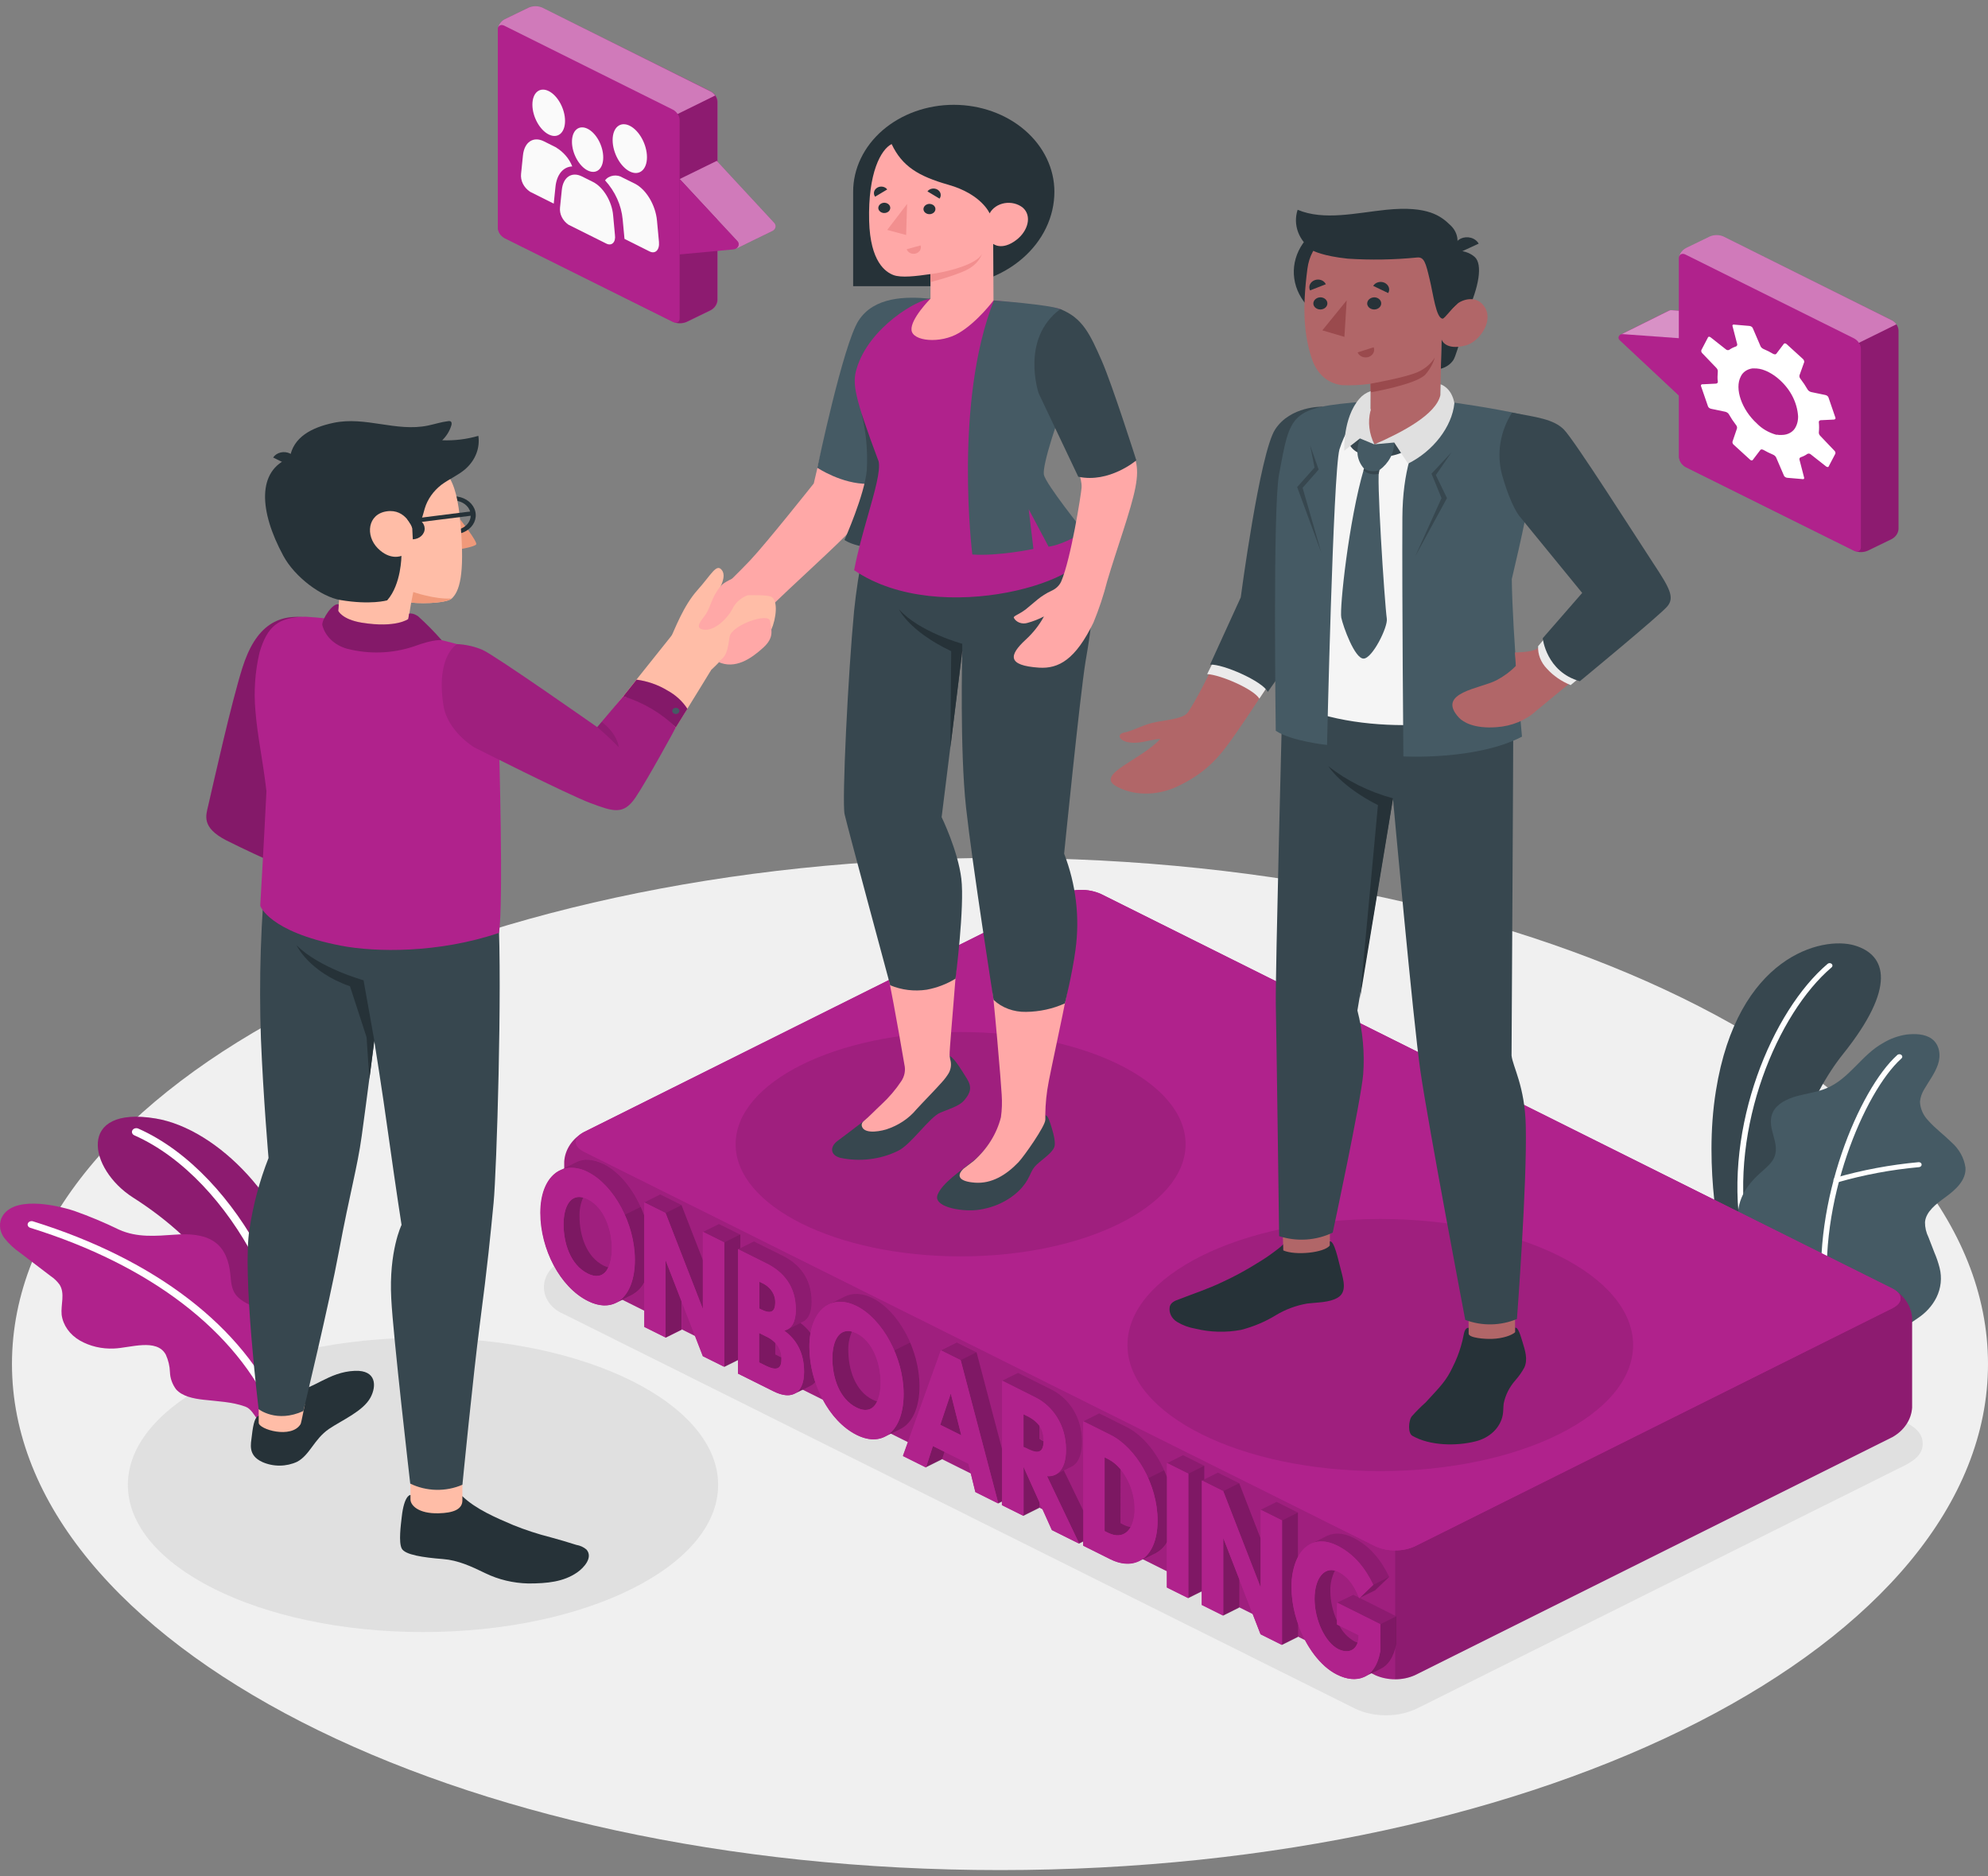 <svg width="160" height="151" viewBox="0 0 160 151" fill="none" xmlns="http://www.w3.org/2000/svg">
<rect x="0" y="0" width="160" height="151" fill="#808080" stroke="none"/>
<path d="M80.482 150.5C124.398 150.5 160 132.265 160 109.771C160 87.277 124.398 69.042 80.482 69.042C36.565 69.042 0.963 87.277 0.963 109.771C0.963 132.265 36.565 150.5 80.482 150.5Z" fill="#F0F0F0"/>
<path d="M34.044 131.344C47.163 131.344 57.797 126.042 57.797 119.501C57.797 112.96 47.163 107.658 34.044 107.658C20.926 107.658 10.291 112.96 10.291 119.501C10.291 126.042 20.926 131.344 34.044 131.344Z" fill="#E0E0E0"/>
<path d="M111.55 138.041C110.678 138.05 109.818 137.865 109.053 137.503L45.35 105.742C44.879 105.547 44.482 105.241 44.203 104.859C43.925 104.477 43.778 104.035 43.778 103.584C43.778 103.133 43.925 102.691 44.203 102.309C44.482 101.928 44.879 101.622 45.35 101.426L83.788 82.264C84.557 81.909 85.415 81.723 86.287 81.723C87.159 81.723 88.017 81.909 88.786 82.264L152.49 114.021C153.49 114.519 154.746 114.994 154.746 116.181C154.746 117.368 153.49 117.829 152.49 118.337L114.051 137.493C113.286 137.858 112.425 138.047 111.55 138.041Z" fill="#E0E0E0"/>
<path d="M143.307 102.834L138.599 100.49C138.599 100.49 137.072 94.147 138.103 87.783C139.832 76.939 146.652 75.317 149.256 76.085C151.86 76.853 152.627 79.465 148.335 84.826C145.793 87.987 142.707 94.572 143.307 102.834Z" fill="#37474F"/>
<path d="M140.347 99.29H140.378C140.439 99.282 140.494 99.253 140.531 99.211C140.568 99.168 140.584 99.115 140.577 99.062C139.206 90.714 143.058 81.552 147.415 77.849C147.436 77.831 147.453 77.809 147.465 77.785C147.476 77.761 147.482 77.735 147.482 77.709C147.482 77.683 147.476 77.657 147.465 77.633C147.453 77.609 147.436 77.587 147.415 77.569C147.394 77.55 147.369 77.535 147.341 77.525C147.313 77.514 147.283 77.509 147.253 77.509C147.222 77.509 147.192 77.514 147.165 77.525C147.137 77.535 147.111 77.55 147.09 77.569C142.654 81.337 138.725 90.651 140.115 99.122C140.123 99.169 140.151 99.213 140.194 99.244C140.237 99.275 140.292 99.291 140.347 99.29Z" fill="white"/>
<path d="M152.031 107.16C152.558 107.388 153.94 106.352 154.322 106.102C154.99 105.664 155.516 105.085 155.849 104.42C156.219 103.667 156.308 102.833 156.105 102.033C155.998 101.611 155.856 101.195 155.681 100.79L155.212 99.577C155.021 99.191 154.925 98.776 154.929 98.357C154.998 97.513 155.823 96.89 156.571 96.349C157.4 95.749 158.255 94.971 158.186 93.965C158.079 93.189 157.676 92.465 157.041 91.908C156.449 91.324 155.754 90.816 155.208 90.197C154.786 89.766 154.545 89.224 154.525 88.66C154.559 88.314 154.673 87.978 154.861 87.671C155.242 87.012 155.735 86.372 155.975 85.656C156.216 84.941 156.121 84.064 155.456 83.589C154.906 83.2 154.127 83.18 153.425 83.26C152.766 83.362 152.14 83.587 151.592 83.919C149.801 84.891 148.862 86.834 146.942 87.605C146.201 87.905 145.376 88.001 144.597 88.218C143.818 88.436 143.035 88.818 142.707 89.468C141.993 90.889 143.681 92.244 142.486 93.626C142.104 94.054 141.634 94.4 141.241 94.809C140.13 95.97 139.637 97.186 139.95 99.069C140.058 99.747 140.335 100.397 140.763 100.973C141.191 101.55 141.759 102.038 142.428 102.406C142.428 102.406 151.951 107.121 152.031 107.16Z" fill="#455A64"/>
<path d="M146.938 104.879C146.999 104.874 147.055 104.848 147.095 104.807C147.134 104.766 147.153 104.714 147.148 104.661C146.277 96.784 150.046 87.869 153.024 85.192C153.048 85.173 153.067 85.15 153.08 85.125C153.094 85.1 153.101 85.073 153.101 85.045C153.102 85.017 153.095 84.99 153.083 84.964C153.071 84.939 153.052 84.916 153.029 84.897C153.006 84.878 152.978 84.863 152.948 84.853C152.918 84.844 152.886 84.84 152.854 84.841C152.822 84.843 152.791 84.85 152.762 84.863C152.734 84.876 152.708 84.893 152.688 84.915C149.653 87.645 145.815 96.708 146.69 104.697C146.692 104.723 146.7 104.749 146.714 104.772C146.728 104.795 146.747 104.816 146.77 104.832C146.793 104.849 146.82 104.862 146.849 104.87C146.877 104.878 146.908 104.881 146.938 104.879Z" fill="white"/>
<path d="M147.804 95.159H147.873C150.008 94.544 152.214 94.131 154.452 93.929C154.512 93.923 154.568 93.897 154.606 93.856C154.645 93.816 154.664 93.763 154.658 93.711C154.656 93.685 154.648 93.659 154.635 93.636C154.621 93.613 154.602 93.592 154.579 93.575C154.556 93.558 154.529 93.545 154.5 93.537C154.471 93.53 154.44 93.527 154.41 93.53C152.132 93.737 149.886 94.157 147.713 94.783C147.656 94.802 147.61 94.84 147.585 94.888C147.56 94.936 147.558 94.99 147.579 95.04C147.598 95.078 147.629 95.109 147.67 95.131C147.71 95.152 147.757 95.162 147.804 95.159Z" fill="white"/>
<path d="M21.738 113.866L24.72 112.94C25.065 109.846 24.997 106.729 24.518 103.649C23.308 96.731 17.5 90.846 12.536 90.015C6.137 88.953 7.114 94.087 10.715 96.378C16.458 100.035 20.856 105.511 21.738 113.866Z" fill="#B0228C"/>
<g opacity="0.2">
<path d="M21.738 113.866L24.72 112.94C25.065 109.846 24.997 106.729 24.518 103.649C23.308 96.731 17.5 90.846 12.536 90.015C6.137 88.953 7.114 94.087 10.715 96.378C16.458 100.035 20.856 105.511 21.738 113.866Z" fill="black"/>
</g>
<path d="M23.201 113.546H23.166C23.121 113.538 23.078 113.522 23.041 113.5C23.003 113.477 22.97 113.448 22.946 113.415C22.921 113.381 22.904 113.344 22.896 113.305C22.888 113.266 22.889 113.226 22.899 113.187C24.499 106.856 18.813 94.911 10.81 91.367C10.727 91.33 10.665 91.266 10.636 91.189C10.607 91.113 10.615 91.029 10.658 90.958C10.7 90.886 10.774 90.832 10.863 90.807C10.952 90.782 11.048 90.789 11.131 90.826C19.378 94.479 25.232 106.794 23.582 113.315C23.562 113.387 23.513 113.451 23.442 113.493C23.372 113.536 23.286 113.555 23.201 113.546Z" fill="white"/>
<path d="M23.643 113.272C23.789 112.524 23.876 111.423 23.903 111.152C24.003 110.197 23.872 109.234 23.521 108.323C23.057 107.119 22.128 106.089 20.891 105.406C20.219 105.046 19.428 104.779 18.982 104.205C18.6 103.711 18.6 103.091 18.535 102.507C18.432 101.551 18.119 100.529 17.256 99.936C16.393 99.342 15.198 99.276 14.098 99.362C12.513 99.468 11.043 99.616 9.573 98.956C8.412 98.39 7.211 97.886 5.977 97.45C4.415 96.942 0.898 96.187 0.093 98.083C0 98.345 -0.023 98.622 0.023 98.894C0.07 99.165 0.187 99.424 0.364 99.652C0.721 100.105 1.156 100.509 1.654 100.849L4.064 102.685C4.352 102.879 4.599 103.114 4.793 103.381C5.251 104.1 4.881 104.99 4.961 105.808C5.016 106.225 5.176 106.626 5.43 106.984C5.683 107.342 6.023 107.649 6.427 107.882C7.238 108.346 8.201 108.572 9.172 108.525C10.463 108.482 12.609 107.677 13.342 109.013C13.548 109.465 13.662 109.944 13.678 110.43C13.695 110.918 13.864 111.393 14.167 111.805C14.663 112.372 15.549 112.554 16.366 112.646C17.511 112.778 18.688 112.814 19.749 113.203C20.184 113.361 20.448 113.863 20.696 114.192C21.502 113.948 22.395 113.691 23.643 113.272Z" fill="#B0228C"/>
<path d="M22.235 113.972C22.175 113.967 22.118 113.948 22.07 113.916C22.022 113.885 21.985 113.843 21.963 113.794C19.046 107.137 12.109 101.816 2.429 98.809C2.351 98.783 2.288 98.731 2.253 98.665C2.218 98.6 2.214 98.524 2.243 98.456C2.271 98.388 2.329 98.332 2.405 98.301C2.481 98.269 2.568 98.265 2.647 98.288C12.506 101.351 19.577 106.788 22.563 113.6C22.592 113.668 22.588 113.744 22.553 113.81C22.518 113.877 22.455 113.929 22.376 113.956C22.33 113.969 22.282 113.974 22.235 113.972Z" fill="white"/>
<path d="M110.699 134.82L46.996 103.059C46.534 102.799 46.15 102.449 45.875 102.037C45.6 101.625 45.441 101.163 45.411 100.688V93.477C45.441 93.002 45.6 92.54 45.875 92.128C46.15 91.716 46.534 91.366 46.996 91.107L85.434 71.944C85.925 71.728 86.468 71.615 87.019 71.615C87.569 71.615 88.112 71.728 88.603 71.944L152.306 103.702C152.768 103.961 153.152 104.311 153.427 104.723C153.702 105.135 153.861 105.597 153.891 106.072V113.283C153.861 113.758 153.702 114.22 153.427 114.632C153.152 115.044 152.768 115.394 152.306 115.654L113.868 134.82C113.377 135.034 112.834 135.146 112.284 135.146C111.733 135.146 111.19 135.034 110.699 134.82Z" fill="#B0228C"/>
<path opacity="0.2" d="M153.891 106.072V113.286C153.861 113.76 153.702 114.222 153.427 114.633C153.151 115.045 152.767 115.394 152.306 115.653L113.868 134.816C113.381 135.041 112.836 135.155 112.284 135.146V124.773C112.836 124.781 113.381 124.668 113.868 124.443L152.306 105.281C153.127 104.872 153.181 104.229 152.467 103.79C152.884 104.057 153.228 104.399 153.474 104.794C153.72 105.188 153.863 105.624 153.891 106.072Z" fill="black"/>
<path opacity="0.1" d="M112.284 124.773V135.146C111.732 135.155 111.186 135.042 110.699 134.816L46.996 103.058C46.534 102.799 46.15 102.45 45.875 102.039C45.599 101.627 45.441 101.165 45.411 100.691V93.474C45.441 93.027 45.584 92.591 45.83 92.198C46.076 91.804 46.419 91.462 46.836 91.195C46.125 91.634 46.183 92.277 46.996 92.686L110.703 124.446C111.19 124.669 111.733 124.781 112.284 124.773Z" fill="black"/>
<path d="M152.307 105.281L113.868 124.447C113.377 124.662 112.834 124.773 112.284 124.773C111.733 124.773 111.191 124.662 110.699 124.447L46.996 92.686C46.122 92.251 46.122 91.542 46.996 91.107L85.434 71.944C85.925 71.728 86.468 71.615 87.019 71.615C87.57 71.615 88.113 71.728 88.603 71.944L152.307 103.702C153.181 104.137 153.181 104.852 152.307 105.281Z" fill="#B0228C"/>
<path d="M70.218 104.466C69.382 104.048 68.603 104.031 67.969 104.351C67.756 104.457 66.866 104.892 66.637 105.01C65.946 105.38 65.438 106.158 65.239 107.266C65.013 106.967 64.741 106.696 64.43 106.461L64.659 106.349C65.117 106.118 65.335 105.538 65.335 104.757C65.335 102.851 64.312 101.697 63.013 101.051L60.677 99.907L59.581 100.451V99.359L57.863 98.505L56.58 99.145V101.453L54.85 96.995L53.132 96.141L51.864 96.768V97.849C51.207 95.986 49.993 94.374 48.599 93.678C48.279 93.487 47.904 93.374 47.515 93.352C47.126 93.329 46.737 93.398 46.389 93.55L46.339 93.573L45.083 94.196C44.43 94.473 43.514 95.472 43.514 97.618C43.514 100.543 45.087 103.596 47.332 104.707C48.199 105.139 48.974 105.162 49.596 104.849C49.81 104.74 50.642 104.325 50.849 104.226C51.311 103.983 51.672 103.619 51.879 103.187V106.794L53.598 107.648L54.88 107.009V104.701L56.58 109.138L58.298 109.992L59.394 109.448V110.54L62.254 111.964C62.956 112.317 63.525 112.37 63.937 112.168C64.163 112.063 65.029 111.624 65.243 111.509C65.395 111.435 65.526 111.333 65.625 111.209C66.247 113.092 67.45 114.724 68.951 115.475C69.787 115.891 70.539 115.924 71.15 115.647C71.391 115.538 72.257 115.09 72.463 114.987C73.422 114.536 74.025 113.303 74.025 111.519C74.01 108.614 72.311 105.512 70.218 104.466ZM48.962 101.994C48.83 101.958 48.702 101.911 48.581 101.852C47.175 101.15 46.637 99.389 46.637 97.895C46.62 97.378 46.719 96.864 46.927 96.379C47.061 96.41 47.189 96.457 47.309 96.517C48.642 97.177 49.245 98.977 49.245 100.474C49.259 100.991 49.163 101.506 48.962 101.994ZM62.395 109.003V108.06C62.714 108.399 62.891 108.821 62.899 109.257L62.395 109.003ZM70.596 112.782C70.463 112.747 70.335 112.698 70.215 112.637C68.809 111.938 68.271 110.174 68.271 108.68C68.254 108.163 68.353 107.648 68.561 107.163C68.694 107.198 68.822 107.245 68.943 107.302C70.279 107.961 70.879 109.762 70.879 111.258C70.893 111.777 70.797 112.293 70.596 112.782Z" fill="#B0228C"/>
<path d="M109.424 128.591L110.676 127.978L111.81 126.909C111.154 125.525 110.233 124.407 108.909 123.748C108.118 123.355 107.408 123.325 106.828 123.589C106.587 123.701 105.682 124.153 105.468 124.265C105.025 124.514 104.68 124.874 104.479 125.297V121.723L102.761 120.866L101.478 121.505V123.813L99.737 119.359L98.019 118.505L96.919 119.056V117.961L95.205 117.107L93.922 117.744V118.894C93.254 117.071 92.013 115.521 90.646 114.832L88.462 113.744L87.183 114.384V121.618L85.617 118.34L86.228 118.04C86.759 117.783 87.084 117.117 87.084 116.029C87.084 114.051 86.022 112.524 84.625 111.829L81.933 110.487L80.646 111.116V116.596L78.592 108.808L77.003 108.017L75.721 108.657L72.666 117.16L74.51 118.08L75.793 117.44L75.995 116.814L77.935 117.783L78.493 120.061L80.337 120.981L80.631 120.836V121.13L82.349 121.984L83.632 121.344V120.872L84.647 123.131L86.832 124.219L87.171 124.051V124.381L89.352 125.472C90.207 125.897 91.005 125.937 91.642 125.633L92.971 124.974C93.381 124.75 93.706 124.428 93.907 124.048V127.753L95.621 128.607L96.717 128.063V129.155L98.435 130.012L99.718 129.372V127.064L101.448 131.519L103.166 132.376L104.449 131.736V130.671C105.09 132.501 106.255 134.097 107.595 134.766C108.359 135.149 109.164 135.254 109.81 134.938C110.027 134.832 110.848 134.41 111.054 134.315C111.669 134.034 112.154 133.385 112.356 132.241V130.068L109.424 128.591ZM83.842 115.877L83.643 115.775V114.743C83.882 115.107 84 115.522 83.983 115.94V115.97L83.842 115.877ZM90.18 118.231C90.929 119.179 91.329 120.299 91.326 121.446C91.342 121.939 91.234 122.43 91.009 122.884C90.815 122.849 90.63 122.788 90.459 122.702L90.195 122.567L90.18 118.231ZM109.344 131.595C109.347 131.791 109.321 131.987 109.267 132.178C109.172 132.15 109.08 132.114 108.993 132.069C108.474 131.761 108.066 131.333 107.817 130.833L109.344 131.595ZM108.893 128.327L107.61 128.977V130.437C107.262 129.674 107.081 128.861 107.076 128.04C107.054 127.475 107.175 126.913 107.431 126.392C107.527 126.418 107.621 126.452 107.71 126.494C108.366 126.824 108.935 127.45 109.371 128.568L108.893 128.327Z" fill="#B0228C"/>
<path opacity="0.2" d="M68.935 105.106C71.028 106.148 72.727 109.254 72.727 112.178C72.727 113.962 72.124 115.195 71.161 115.647C71.433 115.521 72.25 115.103 72.448 115.007C73.407 114.555 74.01 113.322 74.01 111.539C74.01 108.614 72.311 105.508 70.218 104.466C69.382 104.048 68.603 104.031 67.969 104.351C67.756 104.456 66.866 104.892 66.637 105.01C67.271 104.671 68.073 104.674 68.935 105.106Z" fill="black"/>
<path opacity="0.3" d="M62.395 109.003V108.06C62.176 107.851 61.918 107.676 61.631 107.542L61.093 107.275V109.642L61.631 109.91C62.444 110.315 62.891 110.21 62.891 109.422C62.891 109.362 62.891 109.309 62.891 109.253L62.395 109.003Z" fill="black"/>
<path opacity="0.2" d="M56.564 105.334L56.58 105.343V101.44L54.85 96.985L53.132 96.131L51.852 96.771L53.567 97.625L56.564 105.334Z" fill="black"/>
<path opacity="0.1" d="M53.567 97.625L54.85 96.985L56.58 101.439V105.343L53.567 97.625Z" fill="black"/>
<path opacity="0.3" d="M62.391 104.803C62.395 104.471 62.29 104.145 62.087 103.863C61.884 103.582 61.592 103.356 61.245 103.213L61.108 103.147V105.307L61.245 105.376C61.986 105.746 62.391 105.64 62.391 104.803Z" fill="black"/>
<path opacity="0.2" d="M65.228 107.272C65.005 106.972 64.734 106.701 64.422 106.467L64.659 106.349C65.109 106.118 65.327 105.541 65.327 104.763C65.327 102.857 64.304 101.703 63.006 101.057L60.676 99.906L59.581 100.45V99.359L57.862 98.505L56.58 99.144L58.298 99.999V110.015L59.394 109.471V100.529L61.73 101.696C63.029 102.356 64.052 103.493 64.052 105.402C64.052 106.322 63.75 106.962 63.109 107.081C64.052 107.77 64.716 108.792 64.716 110.407C64.716 111.324 64.438 111.941 63.926 112.181C64.151 112.076 65.018 111.637 65.232 111.522C65.384 111.448 65.514 111.346 65.614 111.222C65.306 110.303 65.148 109.352 65.144 108.396C65.139 108.02 65.167 107.644 65.228 107.272Z" fill="black"/>
<path opacity="0.3" d="M70.219 112.636C68.813 111.937 68.275 110.174 68.275 108.68C68.258 108.163 68.357 107.648 68.565 107.163C68.623 107.18 68.68 107.196 68.741 107.219C67.553 106.768 66.992 107.905 66.992 109.32C66.992 110.813 67.53 112.577 68.936 113.276C69.772 113.692 70.306 113.405 70.597 112.782C70.464 112.746 70.338 112.697 70.219 112.636Z" fill="black"/>
<path opacity="0.2" d="M48.584 93.678C47.763 93.269 47.004 93.246 46.377 93.543L46.305 93.579L45.079 94.186C45.288 94.085 45.517 94.019 45.755 93.991C46.301 93.95 46.847 94.066 47.309 94.321C49.398 95.366 51.097 98.469 51.097 101.397C51.097 103.164 50.501 104.39 49.569 104.852C49.783 104.743 50.612 104.328 50.818 104.229C51.282 103.986 51.644 103.623 51.853 103.19V97.846C51.192 95.983 49.974 94.37 48.584 93.678Z" fill="black"/>
<path opacity="0.3" d="M46.641 97.895C46.624 97.379 46.722 96.864 46.931 96.379C46.989 96.394 47.047 96.411 47.103 96.432C45.915 95.983 45.358 97.117 45.358 98.535C45.358 100.029 45.896 101.789 47.301 102.492C48.133 102.907 48.668 102.617 48.962 101.994C48.829 101.958 48.701 101.911 48.58 101.852C47.179 101.15 46.641 99.389 46.641 97.895Z" fill="black"/>
<path opacity="0.2" d="M85.621 118.34L86.228 118.04C86.759 117.783 87.084 117.117 87.084 116.029C87.084 114.051 86.022 112.524 84.625 111.829L81.933 110.487L80.646 111.117L83.342 112.458C84.735 113.154 85.797 114.691 85.797 116.659C85.797 118.162 85.174 118.861 84.269 118.789L86.862 124.223L87.202 124.054V121.608L85.621 118.34Z" fill="black"/>
<path opacity="0.3" d="M107.435 126.399L107.561 126.438C106.576 126.072 105.797 127.028 105.797 128.68C105.797 130.332 106.656 132.192 107.706 132.719C108.378 133.049 109.042 132.914 109.264 132.188C109.168 132.16 109.076 132.124 108.989 132.079C108.47 131.771 108.062 131.343 107.813 130.843L107.607 130.737V130.437C107.259 129.674 107.077 128.861 107.072 128.04C107.054 127.477 107.178 126.917 107.435 126.399Z" fill="black"/>
<path opacity="0.2" d="M90.65 114.832L88.466 113.744L87.186 114.384L89.367 115.472C91.432 116.501 93.166 119.455 93.166 122.37C93.166 124.157 92.521 125.304 91.547 125.696L91.662 125.653L92.99 124.994C93.4 124.77 93.725 124.448 93.926 124.068V118.894C93.257 117.071 92.028 115.522 90.65 114.832Z" fill="black"/>
<path opacity="0.3" d="M90.184 122.577V118.241C89.916 117.907 89.57 117.625 89.168 117.414L88.901 117.282V123.217L89.168 123.349C89.985 123.757 90.634 123.543 90.997 122.894C90.804 122.859 90.618 122.798 90.447 122.712L90.184 122.577Z" fill="black"/>
<path opacity="0.3" d="M82.364 121.997L83.647 121.357V120.885L82.364 118.04V121.997Z" fill="black"/>
<path opacity="0.2" d="M98.454 120.002L101.448 127.714L101.467 127.724V123.82L99.737 119.363L98.019 118.509L96.923 119.056V117.961L95.209 117.107L93.926 117.747L95.64 118.601V128.618L96.736 128.074V119.148L98.454 120.002Z" fill="black"/>
<path opacity="0.3" d="M75.083 116.365L74.525 118.09L75.808 117.454L76.011 116.827L75.083 116.365Z" fill="black"/>
<path opacity="0.3" d="M76.507 112.159L75.667 114.655L77.366 115.502L76.526 112.169L76.507 112.159Z" fill="black"/>
<path opacity="0.3" d="M98.454 123.804V130.019V130.023L99.737 129.383V127.068L98.473 123.814L98.454 123.804Z" fill="black"/>
<path opacity="0.2" d="M104.468 125.294V121.723L102.75 120.866L101.467 121.505L103.185 122.363V132.379L104.468 131.74V130.675C104.129 129.728 103.953 128.744 103.945 127.753C103.914 126.911 104.092 126.072 104.468 125.294Z" fill="black"/>
<path opacity="0.2" d="M78.596 108.825L77.004 108.031L75.724 108.67L77.313 109.461L80.352 120.995L80.646 120.85V116.606L78.596 108.825Z" fill="black"/>
<path opacity="0.3" d="M83.647 115.785V114.743C83.374 114.392 83.001 114.108 82.563 113.919L82.364 113.82V116.457L82.563 116.556C83.204 116.886 83.972 117.216 83.987 115.986L83.846 115.92L83.647 115.785Z" fill="black"/>
<path opacity="0.2" d="M109.424 128.591L110.676 127.978L111.81 126.909C111.154 125.525 110.233 124.407 108.909 123.747C108.118 123.355 107.408 123.325 106.828 123.589C106.61 123.691 105.846 124.074 105.545 124.226C106.129 123.962 106.835 123.995 107.626 124.387C108.951 125.047 109.871 126.164 110.527 127.546L109.405 128.627C109.397 128.61 109.39 128.592 109.386 128.574L108.909 128.337L107.61 128.977L111.089 130.711V132.877C110.89 134.011 110.409 134.661 109.802 134.944H109.825C110.043 134.839 110.863 134.417 111.07 134.321C111.684 134.041 112.169 133.391 112.372 132.247V130.075L109.424 128.591Z" fill="black"/>
<path opacity="0.1" d="M51.864 103.18V97.846C51.78 97.602 51.681 97.361 51.578 97.127L50.295 97.76C50.819 98.916 51.094 100.145 51.108 101.387C51.108 103.154 50.513 104.381 49.581 104.842C49.795 104.733 50.627 104.318 50.833 104.219C51.296 103.976 51.657 103.612 51.864 103.18Z" fill="black"/>
<path opacity="0.1" d="M58.298 99.982L59.581 99.343V100.434L59.394 100.529V109.451L58.298 109.999V99.982Z" fill="black"/>
<path opacity="0.1" d="M77.313 109.461L78.596 108.825L80.646 116.606V120.849L80.352 120.994L77.313 109.461Z" fill="black"/>
<path opacity="0.1" d="M85.621 118.34L84.968 118.67C84.757 118.789 84.503 118.836 84.254 118.802L86.847 124.236L87.187 124.067V121.621L85.621 118.34Z" fill="black"/>
<path opacity="0.1" d="M96.923 117.961L95.64 118.601V128.617L96.736 128.073V119.148L96.923 119.056V117.961Z" fill="black"/>
<path opacity="0.1" d="M98.454 120.002L99.737 119.362L101.467 123.82V127.724L98.454 120.002Z" fill="black"/>
<path opacity="0.1" d="M110.516 127.546L111.799 126.906L110.676 127.988L109.393 128.627L110.516 127.546Z" fill="black"/>
<path opacity="0.1" d="M111.092 132.877C110.894 134.012 110.413 134.661 109.806 134.945H109.829C110.046 134.839 110.867 134.417 111.073 134.322C111.688 134.041 112.173 133.392 112.375 132.248V130.075L111.092 130.715V132.877Z" fill="black"/>
<path opacity="0.1" d="M93.166 122.37C93.166 124.157 92.521 125.304 91.547 125.696L91.662 125.653L92.99 124.994C93.4 124.77 93.725 124.448 93.926 124.068V118.894C93.853 118.7 93.777 118.509 93.693 118.324L92.41 118.96C92.899 120.048 93.155 121.203 93.166 122.37Z" fill="black"/>
<path opacity="0.1" d="M74.01 111.539C73.993 110.346 73.735 109.164 73.246 108.047L71.963 108.687C72.452 109.803 72.71 110.985 72.727 112.179C72.727 113.962 72.124 115.195 71.162 115.647C71.433 115.522 72.25 115.103 72.448 115.008C73.407 114.556 74.01 113.323 74.01 111.539Z" fill="black"/>
<path opacity="0.1" d="M64.716 110.408C64.716 111.324 64.438 111.941 63.926 112.182C64.151 112.076 65.018 111.638 65.232 111.522C65.384 111.449 65.514 111.346 65.614 111.222C65.306 110.304 65.148 109.353 65.144 108.397C65.143 108.02 65.175 107.644 65.239 107.272C65.017 106.972 64.746 106.701 64.434 106.468L63.399 106.985H63.361C63.344 106.995 63.326 107.003 63.307 107.009C63.246 107.037 63.181 107.057 63.113 107.068C64.052 107.77 64.716 108.809 64.716 110.408Z" fill="black"/>
<path opacity="0.3" d="M53.567 101.426V107.641L54.85 107.002V104.69L53.586 101.433L53.567 101.426Z" fill="black"/>
<path opacity="0.1" d="M103.185 122.363V132.379L104.468 131.74V130.675C104.129 129.728 103.953 128.744 103.945 127.754C103.914 126.912 104.093 126.074 104.468 125.297V121.723L103.185 122.363Z" fill="black"/>
<path d="M47.301 94.318C49.394 95.363 51.093 98.466 51.093 101.393C51.093 104.321 49.466 105.778 47.301 104.69C45.075 103.579 43.483 100.526 43.483 97.602C43.483 94.677 45.228 93.286 47.301 94.318ZM47.301 102.491C48.672 103.174 49.237 101.964 49.237 100.47C49.237 98.977 48.634 97.173 47.301 96.514C45.969 95.854 45.358 97.038 45.358 98.531C45.358 100.025 45.896 101.789 47.301 102.491Z" fill="#B0228C"/>
<path d="M53.567 107.641L51.849 106.787V96.768L53.567 97.625L56.561 105.333V99.128L58.279 99.982V109.999L56.561 109.145L53.567 101.433V107.641Z" fill="#B0228C"/>
<path d="M61.731 101.697C63.029 102.356 64.052 103.494 64.052 105.403C64.052 106.323 63.75 106.962 63.109 107.081C64.052 107.77 64.716 108.792 64.716 110.408C64.716 112.023 63.815 112.752 62.254 111.97L59.394 110.546V100.53L61.731 101.697ZM61.249 105.376C61.986 105.746 62.395 105.64 62.395 104.803C62.4 104.471 62.294 104.145 62.091 103.863C61.888 103.582 61.596 103.356 61.249 103.213L61.112 103.147V105.307L61.249 105.376ZM61.631 109.91C62.445 110.315 62.891 110.21 62.891 109.422C62.916 109.037 62.81 108.653 62.587 108.319C62.363 107.986 62.031 107.715 61.631 107.542L61.093 107.275V109.643L61.631 109.91Z" fill="#B0228C"/>
<path d="M68.936 105.106C71.028 106.148 72.727 109.253 72.727 112.178C72.727 115.102 71.1 116.566 68.936 115.475C66.709 114.367 65.14 111.311 65.14 108.386C65.14 105.462 66.866 104.07 68.936 105.106ZM68.936 113.276C70.306 113.958 70.871 112.748 70.871 111.255C70.871 109.761 70.272 107.958 68.936 107.298C67.599 106.639 66.992 107.822 66.992 109.316C66.992 110.81 67.519 112.577 68.936 113.276Z" fill="#B0228C"/>
<path d="M80.352 121.008L78.508 120.088L77.95 117.81L75.083 116.379L74.525 118.106L72.681 117.187L75.736 108.683L77.324 109.475L80.352 121.008ZM76.534 112.182H76.515L75.675 114.677L77.374 115.525L76.534 112.182Z" fill="#B0228C"/>
<path d="M83.342 112.468C84.735 113.164 85.797 114.7 85.797 116.669C85.797 118.172 85.174 118.871 84.269 118.799L86.862 124.232L84.678 123.144L82.387 118.04V121.997L80.669 121.143V111.116L83.342 112.468ZM82.578 116.524C83.227 116.853 84.002 117.183 84.002 115.924C84.002 114.664 83.239 114.226 82.578 113.903L82.379 113.804V116.441L82.578 116.524Z" fill="#B0228C"/>
<path d="M89.367 115.472C91.432 116.501 93.166 119.455 93.166 122.369C93.166 125.284 91.44 126.524 89.367 125.488L87.186 124.4V114.384L89.367 115.472ZM89.168 123.349C90.436 123.982 91.303 123.128 91.314 121.456C91.326 119.784 90.428 118.04 89.168 117.414L88.901 117.282V123.217L89.168 123.349Z" fill="#B0228C"/>
<path d="M95.64 128.617L93.926 127.763V117.743L95.64 118.601V128.617Z" fill="#B0228C"/>
<path d="M98.447 130.022L96.728 129.165V119.148L98.447 120.019L101.44 127.731H101.459V121.506L103.177 122.363V132.379L101.459 131.522L98.466 123.814H98.447V130.022Z" fill="#B0228C"/>
<path d="M111.093 132.878C110.68 135.212 109.092 135.515 107.614 134.763C105.587 133.751 103.945 130.612 103.945 127.747C103.945 124.882 105.495 123.326 107.614 124.381C108.939 125.04 109.859 126.158 110.516 127.54L109.393 128.621C108.954 127.467 108.382 126.827 107.713 126.494C106.656 125.967 105.804 126.936 105.804 128.674C105.804 130.411 106.663 132.185 107.713 132.713C108.538 133.122 109.348 132.821 109.348 131.595L107.61 130.738V128.977L111.089 130.711L111.093 132.878Z" fill="#B0228C"/>
<path opacity="0.1" d="M77.313 101.11C87.312 101.11 95.419 97.068 95.419 92.082C95.419 87.097 87.312 83.055 77.313 83.055C67.313 83.055 59.206 87.097 59.206 92.082C59.206 97.068 67.313 101.11 77.313 101.11Z" fill="black"/>
<path opacity="0.1" d="M111.089 118.39C122.326 118.39 131.436 113.848 131.436 108.245C131.436 102.642 122.326 98.1 111.089 98.1C99.851 98.1 90.742 102.642 90.742 108.245C90.742 113.848 99.851 118.39 111.089 118.39Z" fill="black"/>
<path d="M43.64 0.614L57.21 7.354C57.367 7.443 57.499 7.562 57.593 7.703C57.687 7.844 57.742 8.002 57.752 8.165V24.166C57.742 24.328 57.687 24.485 57.592 24.625C57.497 24.765 57.364 24.883 57.206 24.97L55.27 25.91C55.101 25.982 54.915 26.02 54.726 26.02C54.537 26.02 54.351 25.982 54.182 25.91L40.616 19.164C40.457 19.076 40.325 18.956 40.231 18.815C40.137 18.674 40.083 18.515 40.073 18.353V2.352C40.084 2.19 40.138 2.033 40.232 1.893C40.327 1.754 40.458 1.635 40.616 1.548L42.555 0.608C42.724 0.536 42.91 0.499 43.098 0.5C43.287 0.501 43.472 0.54 43.64 0.614Z" fill="#B0228C"/>
<path d="M54.705 25.633V9.632C54.694 9.47 54.639 9.312 54.543 9.171C54.447 9.031 54.314 8.912 54.155 8.825L40.616 2.082C40.314 1.934 40.073 2.056 40.073 2.352V18.353C40.083 18.516 40.137 18.674 40.231 18.815C40.325 18.956 40.457 19.076 40.616 19.164L54.155 25.904C54.464 26.052 54.705 25.933 54.705 25.633Z" fill="#B0228C"/>
<path opacity="0.2" d="M54.155 25.904C54.324 25.975 54.511 26.012 54.699 26.012C54.888 26.012 55.074 25.975 55.243 25.904L57.179 24.964C57.338 24.877 57.47 24.759 57.565 24.619C57.66 24.479 57.715 24.321 57.725 24.159V8.162C57.716 7.993 57.656 7.83 57.553 7.687L54.537 9.174C54.635 9.312 54.691 9.47 54.697 9.632V25.633C54.705 25.907 54.483 26.052 54.155 25.904Z" fill="black"/>
<path opacity="0.4" d="M40.081 2.267C40.123 2.032 40.344 1.937 40.616 2.082L54.155 8.824C54.315 8.91 54.447 9.031 54.537 9.174L57.557 7.687C57.464 7.551 57.332 7.438 57.175 7.357L43.64 0.611C43.471 0.538 43.286 0.5 43.097 0.5C42.909 0.5 42.724 0.538 42.555 0.611L40.616 1.551C40.472 1.63 40.351 1.735 40.259 1.859C40.166 1.982 40.106 2.121 40.081 2.267Z" fill="white"/>
<path d="M59.214 20.031C59.554 19.856 62.101 18.616 62.185 18.577C62.247 18.543 62.3 18.498 62.34 18.445C62.38 18.391 62.406 18.331 62.416 18.268C62.426 18.206 62.42 18.142 62.399 18.081C62.377 18.02 62.341 17.964 62.292 17.917L57.687 12.948L54.705 14.409L59.31 19.375C59.357 19.422 59.392 19.477 59.413 19.537C59.434 19.596 59.44 19.659 59.431 19.721C59.422 19.783 59.398 19.842 59.361 19.896C59.323 19.949 59.273 19.995 59.214 20.031Z" fill="#B0228C"/>
<path opacity="0.4" d="M59.214 20.031C59.554 19.856 62.101 18.616 62.185 18.577C62.247 18.543 62.3 18.498 62.34 18.445C62.38 18.391 62.406 18.331 62.416 18.268C62.426 18.206 62.42 18.142 62.399 18.081C62.377 18.02 62.341 17.964 62.292 17.917L57.687 12.948L54.705 14.409L59.31 19.375C59.357 19.422 59.392 19.477 59.413 19.537C59.434 19.596 59.44 19.659 59.431 19.721C59.422 19.783 59.398 19.842 59.361 19.896C59.323 19.949 59.273 19.995 59.214 20.031Z" fill="white"/>
<path d="M54.705 14.413L59.31 19.359C59.376 19.416 59.422 19.488 59.442 19.566C59.462 19.645 59.456 19.727 59.423 19.803C59.39 19.878 59.333 19.944 59.258 19.992C59.183 20.041 59.094 20.069 59 20.074L54.705 20.476V14.413Z" fill="#B0228C"/>
<path d="M46.033 11.409C46.033 10.486 46.599 10.017 47.294 10.364C47.988 10.71 48.55 11.739 48.55 12.672C48.55 13.605 47.988 14.063 47.294 13.717C46.599 13.371 46.033 12.332 46.033 11.409Z" fill="#FAFAFA"/>
<path d="M48.809 19.609L45.755 18.086C45.519 17.922 45.334 17.71 45.215 17.47C45.095 17.23 45.046 16.968 45.071 16.708L45.217 15.283C45.319 14.255 46.014 13.79 46.835 14.198L47.729 14.644C48.55 15.056 49.256 16.21 49.348 17.344L49.493 18.913C49.573 19.487 49.237 19.817 48.809 19.609Z" fill="#FAFAFA"/>
<path d="M49.306 11.271C49.306 10.255 49.924 9.741 50.688 10.123C51.452 10.506 52.07 11.637 52.07 12.649C52.07 13.661 51.452 14.179 50.688 13.8C49.924 13.42 49.306 12.286 49.306 11.271Z" fill="#FAFAFA"/>
<path d="M52.28 20.235L50.261 19.226L50.115 17.663C50.009 16.515 49.515 15.42 48.695 14.511C48.769 14.414 48.864 14.33 48.977 14.266C49.089 14.201 49.216 14.158 49.349 14.137C49.481 14.117 49.618 14.12 49.749 14.147C49.88 14.174 50.004 14.224 50.112 14.294L51.101 14.785C52.002 15.237 52.761 16.503 52.876 17.752L53.036 19.474C53.094 20.116 52.739 20.463 52.28 20.235Z" fill="#FAFAFA"/>
<path d="M45.476 9.731C45.476 8.765 44.888 7.69 44.163 7.33C43.437 6.971 42.849 7.456 42.849 8.422C42.849 9.388 43.437 10.459 44.163 10.822C44.888 11.185 45.476 10.697 45.476 9.731Z" fill="#FAFAFA"/>
<path d="M46.056 13.394C45.343 13.42 44.808 14.024 44.705 15.043L44.567 16.388L42.658 15.432C42.408 15.262 42.211 15.041 42.085 14.789C41.959 14.537 41.908 14.261 41.937 13.988L42.089 12.507C42.196 11.429 42.922 10.948 43.777 11.373L44.712 11.841C45.344 12.219 45.815 12.764 46.056 13.394Z" fill="#FAFAFA"/>
<path d="M139.084 29.949V25.29L134.529 24.96C134.462 24.953 134.396 24.965 134.338 24.993C134.162 25.076 130.493 26.899 130.435 26.928C130.393 26.951 130.357 26.98 130.329 27.016C130.302 27.052 130.284 27.092 130.277 27.134C130.27 27.177 130.274 27.22 130.289 27.261C130.304 27.302 130.329 27.339 130.363 27.37L135.189 31.894L139.084 29.949Z" fill="#B0228C"/>
<path d="M135.189 31.881L130.363 27.371C130.317 27.328 130.287 27.275 130.277 27.218C130.267 27.16 130.278 27.102 130.307 27.05C130.336 26.997 130.383 26.954 130.442 26.926C130.5 26.897 130.567 26.884 130.634 26.889L135.189 27.219V31.881Z" fill="#B0228C"/>
<path d="M139.08 25.29L135.189 27.222L130.634 26.892C130.581 26.888 130.527 26.895 130.477 26.912C130.84 26.727 134.174 25.072 134.338 24.996C134.396 24.968 134.463 24.956 134.529 24.963L139.08 25.29Z" fill="#B0228C"/>
<path opacity="0.5" d="M139.08 25.29L135.189 27.222L130.634 26.892C130.581 26.888 130.527 26.895 130.477 26.912C130.84 26.727 134.174 25.072 134.338 24.996C134.396 24.968 134.463 24.956 134.529 24.963L139.08 25.29Z" fill="white"/>
<path d="M138.702 19.029L152.253 25.768C152.41 25.858 152.541 25.978 152.635 26.119C152.729 26.259 152.784 26.417 152.795 26.58V42.58C152.785 42.742 152.731 42.9 152.636 43.04C152.541 43.18 152.408 43.298 152.249 43.385L150.309 44.325C150.141 44.397 149.955 44.434 149.767 44.434C149.579 44.434 149.394 44.397 149.225 44.325L135.674 37.592C135.517 37.503 135.386 37.384 135.292 37.244C135.197 37.103 135.143 36.946 135.132 36.784V20.777C135.143 20.615 135.198 20.457 135.293 20.318C135.387 20.178 135.52 20.059 135.678 19.972L137.618 19.036C137.785 18.962 137.971 18.923 138.159 18.921C138.347 18.92 138.533 18.957 138.702 19.029Z" fill="#B0228C"/>
<path d="M149.767 44.05V28.046C149.757 27.884 149.703 27.727 149.609 27.587C149.516 27.447 149.385 27.327 149.229 27.238L135.674 20.496C135.376 20.347 135.132 20.469 135.132 20.766V36.77C135.14 36.934 135.194 37.094 135.288 37.237C135.383 37.38 135.515 37.501 135.674 37.591L149.229 44.321C149.523 44.469 149.767 44.347 149.767 44.05Z" fill="#B0228C"/>
<path opacity="0.2" d="M149.229 44.321C149.398 44.392 149.583 44.428 149.771 44.428C149.959 44.428 150.144 44.392 150.313 44.321L152.253 43.381C152.411 43.294 152.542 43.176 152.637 43.037C152.732 42.898 152.788 42.741 152.799 42.58V26.579C152.791 26.409 152.73 26.244 152.623 26.101L149.611 27.588C149.709 27.726 149.764 27.884 149.771 28.046V44.047C149.767 44.321 149.542 44.479 149.229 44.321Z" fill="black"/>
<path opacity="0.4" d="M135.14 20.684C135.182 20.446 135.407 20.354 135.674 20.496L149.229 27.238C149.388 27.326 149.519 27.446 149.611 27.588L152.627 26.101C152.534 25.965 152.403 25.852 152.245 25.771L138.702 19.028C138.534 18.956 138.348 18.919 138.16 18.919C137.972 18.919 137.786 18.956 137.618 19.028L135.678 19.968C135.535 20.048 135.413 20.152 135.32 20.276C135.227 20.399 135.166 20.538 135.14 20.684Z" fill="white"/>
<path d="M136.9 31.066L137.469 32.715C137.49 32.761 137.524 32.802 137.568 32.834C137.612 32.866 137.665 32.889 137.721 32.9L138.843 33.134C138.962 33.161 139.064 33.225 139.13 33.315C139.308 33.628 139.509 33.931 139.733 34.222C139.792 34.297 139.815 34.389 139.798 34.479L139.435 35.544C139.428 35.589 139.433 35.635 139.45 35.678C139.467 35.721 139.496 35.76 139.534 35.791L140.848 36.991C140.869 37.016 140.899 37.035 140.934 37.044C140.968 37.053 141.005 37.052 141.039 37.041C141.05 37.035 141.059 37.027 141.065 37.018L141.68 36.21C141.722 36.151 141.833 36.157 141.932 36.21C142.032 36.263 142.177 36.345 142.295 36.404C142.413 36.464 142.547 36.526 142.677 36.579C142.79 36.624 142.883 36.701 142.94 36.797L143.586 38.297C143.611 38.339 143.649 38.376 143.695 38.403C143.741 38.43 143.794 38.447 143.849 38.452L145.044 38.554C145.08 38.566 145.119 38.566 145.155 38.554C145.175 38.544 145.19 38.529 145.199 38.51C145.208 38.492 145.21 38.471 145.204 38.452L144.823 36.975C144.815 36.936 144.823 36.896 144.846 36.862C144.869 36.828 144.906 36.803 144.949 36.79C145.137 36.727 145.312 36.638 145.468 36.526C145.511 36.506 145.561 36.499 145.609 36.507C145.658 36.514 145.702 36.535 145.735 36.566L146.957 37.529C146.992 37.561 147.04 37.581 147.091 37.585H147.136C147.149 37.577 147.16 37.567 147.167 37.555L147.713 36.516C147.725 36.474 147.725 36.429 147.712 36.387C147.7 36.344 147.675 36.305 147.64 36.273L146.495 35.072C146.424 34.999 146.385 34.907 146.384 34.812C146.413 34.529 146.413 34.244 146.384 33.961C146.384 33.942 146.388 33.922 146.396 33.904C146.405 33.886 146.418 33.87 146.434 33.856C146.45 33.843 146.469 33.832 146.49 33.825C146.511 33.818 146.534 33.815 146.556 33.816L147.583 33.767C147.686 33.767 147.751 33.694 147.721 33.618L147.156 31.97C147.134 31.924 147.099 31.884 147.055 31.852C147.011 31.821 146.959 31.799 146.904 31.788L145.781 31.554C145.662 31.526 145.56 31.46 145.495 31.37C145.317 31.058 145.115 30.756 144.891 30.466C144.833 30.391 144.81 30.299 144.826 30.209L145.208 29.141C145.212 29.095 145.205 29.049 145.187 29.006C145.17 28.963 145.142 28.924 145.105 28.89L143.792 27.693C143.715 27.624 143.616 27.611 143.57 27.67L142.959 28.475C142.917 28.534 142.807 28.528 142.704 28.475C142.469 28.334 142.223 28.21 141.967 28.102C141.852 28.058 141.759 27.981 141.703 27.885L141.058 26.384C141.032 26.342 140.994 26.306 140.948 26.279C140.903 26.252 140.85 26.235 140.794 26.23L139.599 26.127C139.563 26.117 139.524 26.117 139.489 26.127C139.467 26.136 139.45 26.151 139.44 26.17C139.43 26.189 139.428 26.21 139.435 26.23L139.817 27.707C139.824 27.745 139.816 27.784 139.794 27.818C139.772 27.851 139.737 27.877 139.695 27.891C139.505 27.954 139.328 28.043 139.172 28.155C139.128 28.175 139.079 28.183 139.03 28.176C138.981 28.168 138.937 28.147 138.904 28.115L137.683 27.153C137.618 27.103 137.553 27.087 137.507 27.107C137.492 27.113 137.48 27.123 137.473 27.136L136.93 28.175C136.918 28.218 136.918 28.263 136.93 28.306C136.942 28.349 136.966 28.389 136.999 28.422L138.145 29.616C138.215 29.69 138.255 29.783 138.255 29.879C138.255 30.021 138.232 30.169 138.232 30.318C138.232 30.466 138.232 30.592 138.259 30.73C138.259 30.75 138.255 30.769 138.246 30.787C138.237 30.805 138.224 30.822 138.207 30.835C138.191 30.849 138.171 30.859 138.15 30.866C138.129 30.873 138.106 30.876 138.083 30.875L137.06 30.925C137.036 30.921 137.012 30.921 136.988 30.925C136.971 30.929 136.955 30.936 136.942 30.945C136.928 30.954 136.917 30.966 136.909 30.979C136.901 30.993 136.896 31.007 136.894 31.022C136.893 31.037 136.895 31.052 136.9 31.066ZM141.398 34.08C140.172 32.965 139.592 31.274 140.099 30.308C140.174 30.136 140.301 29.984 140.466 29.868C140.631 29.753 140.829 29.677 141.039 29.649H141.085H141.127H141.18C141.473 29.644 141.763 29.698 142.028 29.807C142.132 29.845 142.232 29.889 142.329 29.939C142.664 30.112 142.969 30.325 143.234 30.572C144.117 31.365 144.642 32.405 144.716 33.503C144.717 33.603 144.711 33.703 144.697 33.803C144.674 33.989 144.619 34.172 144.532 34.344C144.444 34.539 144.289 34.706 144.088 34.824C143.887 34.942 143.649 35.004 143.406 35.003H143.295H143.169L143.066 34.987H143.017H142.952C142.345 34.816 141.807 34.502 141.398 34.08Z" fill="white"/>
<path d="M106.427 32.728C103.907 33.157 102.276 34.304 101.734 37.713C101.089 41.808 100.058 48.102 100.058 48.102C100.058 48.102 96.709 56.296 95.002 58.135C94.511 58.627 93.967 59.076 93.376 59.477C91.807 61.175 88.156 62.306 89.814 63.262C91.085 63.994 93.005 64.139 94.823 63.262C97.278 62.082 98.282 60.72 99.5 58.976C101.028 56.803 106.27 48.673 106.27 48.673L106.427 32.728Z" fill="#B16668"/>
<path d="M95.609 57.328C95.285 57.796 94.166 57.911 93.101 58.096C92.036 58.281 91.219 58.821 90.478 58.953C89.84 59.065 90.023 59.721 91.161 59.774C92.299 59.827 93.639 59.078 93.861 59.774C94.082 60.47 96.186 58.574 95.609 57.328Z" fill="#B16668"/>
<path d="M97.836 52.883L97.156 54.248C98.244 54.311 100.89 55.452 101.356 56.227L102.292 54.822L97.836 52.883Z" fill="#EBEBEB"/>
<path d="M106.427 32.728C106.427 32.728 103.865 32.659 102.628 34.558C101.39 36.457 99.859 48.076 99.859 48.076L97.389 53.486C98.431 53.424 101.623 54.828 102.036 55.682L106.343 49.589L106.427 32.728Z" fill="#37474F"/>
<path d="M121.936 103.385H118.198V108.91H121.936V103.385Z" fill="#B16668"/>
<path d="M107.034 101.008L103.3 101.117L103.113 95.271L107.034 95.159V101.008Z" fill="#B16668"/>
<path d="M121.799 56.675C121.799 59.758 121.654 84.944 121.654 84.944C121.742 85.831 122.73 87.41 122.799 90.605C122.914 95.221 122.089 106.148 122.089 106.148C121.444 106.422 120.736 106.57 120.017 106.583C119.298 106.595 118.585 106.472 117.927 106.22C117.927 106.22 114.991 90.783 114.319 86.2C113.735 82.198 112.108 64.248 112.108 64.248L109.248 81.321C109.682 83.003 109.839 84.73 109.714 86.451C109.538 88.571 107.263 99.194 107.263 99.194C106.612 99.512 105.888 99.703 105.143 99.752C104.397 99.802 103.648 99.709 102.948 99.481C102.948 99.481 102.727 82.804 102.681 80.859C102.631 78.64 103.219 56.009 103.219 56.009L121.799 56.675Z" fill="#37474F"/>
<path d="M118.198 107.318V106.857C117.996 106.857 117.874 107.025 117.797 107.44C117.74 107.737 117.69 107.965 117.576 108.354C117.411 108.918 117.193 109.469 116.923 110.002C116.396 111.126 115.953 111.545 114.743 112.861C114.334 113.225 113.952 113.611 113.597 114.015C113.372 114.361 113.292 115.334 113.674 115.551C115.086 116.362 117.228 116.385 118.744 116C119.31 115.864 119.819 115.591 120.209 115.213C120.6 114.835 120.856 114.367 120.947 113.866C121.001 113.57 120.982 113.263 121.02 112.963C121.153 112.283 121.474 111.64 121.955 111.09C122.237 110.773 122.479 110.43 122.677 110.068C122.99 109.409 122.738 108.66 122.536 107.998C122.364 107.427 122.177 106.801 121.951 106.853C121.951 106.923 121.951 107.206 121.951 107.206C121.68 107.467 120.928 107.724 120.081 107.75C119.519 107.773 118.194 107.678 118.198 107.318Z" fill="#263238"/>
<path d="M103.261 100.121C103.261 100.206 102.914 100.47 102.498 100.78C102.088 101.086 101.66 101.372 101.215 101.637C100.305 102.211 99.349 102.729 98.355 103.187C97.175 103.748 96.11 104.087 94.697 104.638C94.552 104.69 94.422 104.767 94.315 104.865C94.228 104.952 94.169 105.056 94.143 105.169C94.102 105.399 94.135 105.635 94.239 105.849C94.344 106.064 94.515 106.25 94.735 106.385C95.177 106.653 95.679 106.838 96.209 106.929C97.407 107.221 98.67 107.254 99.886 107.025C100.887 106.766 101.833 106.367 102.685 105.844C103.442 105.383 104.303 105.063 105.212 104.905C106.006 104.806 106.98 104.839 107.667 104.43C108.431 103.975 108.126 103.006 107.912 102.172C107.675 101.262 107.381 99.841 107.03 99.903V100.233C106.583 100.82 104.262 101.06 103.276 100.628L103.261 100.121Z" fill="#263238"/>
<path d="M112.116 64.248C110.182 63.724 108.404 62.841 106.908 61.66C106.908 61.66 107.912 63.285 110.901 64.795L109.454 80.374L112.116 64.248Z" fill="#263238"/>
<path d="M115.315 33.028C116.587 33.292 119.153 33.655 119.726 35.844C120.417 38.481 120.642 44.192 120.642 44.192L120.879 56.925C118.305 58.544 108.317 59.425 102.899 56.009C102.899 56.009 104.094 40.72 104.094 38.34C104.094 35.959 105.621 33.104 109.855 32.89L115.315 33.028Z" fill="#F5F5F5"/>
<path d="M109.901 32.646C108.922 33.681 108.207 34.883 107.801 36.173C107.289 38.099 106.805 59.952 106.805 59.952C106.805 59.952 103.914 59.649 102.677 58.811C102.677 58.811 102.425 40.951 102.941 38.175C103.861 33.266 103.792 32.778 109.901 32.316V32.646Z" fill="#455A64"/>
<path d="M116.43 32.316C116.43 32.316 112.906 34.185 112.868 41.633C112.834 48.069 112.948 60.875 112.948 60.875C112.948 60.875 118.798 61.205 122.494 59.283C122.494 59.283 121.73 51.152 121.673 46.605C123.2 40.15 124.537 33.856 122.387 33.345C120.237 32.834 116.43 32.316 116.43 32.316Z" fill="#455A64"/>
<path d="M116.823 36.398L115.212 38.122L116.018 40.087L113.899 44.779L116.457 40.087L115.56 38.234L116.823 36.398Z" fill="#37474F"/>
<path d="M105.445 35.844L105.797 37.628L104.399 39.197L106.343 44.482L104.838 39.257L106.129 37.789L105.445 35.844Z" fill="#37474F"/>
<path d="M114.407 21.874C114.408 22.752 114.107 23.61 113.543 24.34C112.978 25.071 112.176 25.64 111.237 25.977C110.298 26.313 109.264 26.401 108.267 26.23C107.27 26.059 106.354 25.637 105.635 25.017C104.916 24.396 104.426 23.605 104.227 22.744C104.029 21.883 104.13 20.991 104.519 20.18C104.908 19.369 105.567 18.675 106.412 18.188C107.257 17.7 108.251 17.439 109.268 17.439C110.63 17.439 111.937 17.907 112.9 18.738C113.864 19.57 114.406 20.698 114.407 21.874Z" fill="#263238"/>
<path d="M118.149 25.029C118.149 25.029 117.316 28.406 116.98 28.96C116.759 29.303 116.392 29.56 115.957 29.675L116.018 27.298L118.149 25.029Z" fill="#263238"/>
<path d="M117.102 20.189C117.391 20.162 117.683 20.192 117.957 20.276C118.23 20.36 118.479 20.496 118.683 20.674C119.37 21.281 118.985 23.173 118.133 25.029L116.564 25.184L117.102 20.189Z" fill="#263238"/>
<path d="M116.11 25.184C116.423 25.346 116.873 24.825 117.255 24.475C117.637 24.126 118.908 23.648 119.546 24.805C120.184 25.962 118.989 27.522 117.992 27.792C116.274 28.257 116.018 27.307 116.018 27.307L115.888 33.364C114.701 34.683 112.036 36.226 110.6 36.002C109.454 35.824 109.202 34.152 110.298 33.057V30.885C109.536 30.994 108.763 31.031 107.992 30.997C106.728 30.829 105.93 29.968 105.552 28.788C104.972 26.984 104.789 24.96 105.224 21.63C105.762 17.538 111.302 17.502 114.273 19.117C117.244 20.733 116.11 25.184 116.11 25.184Z" fill="#B16668"/>
<path d="M116.109 25.643C116.266 25.643 116.873 24.782 117.255 24.476C117.797 24.05 117.098 20.189 117.098 20.189C117.285 19.85 117.348 19.47 117.28 19.098C117.212 18.727 117.015 18.382 116.717 18.109C115.976 17.4 114.937 16.54 111.57 16.882C109.164 17.13 106.549 17.776 104.437 16.882C104.242 17.477 104.257 18.109 104.48 18.696C104.704 19.284 105.125 19.8 105.69 20.18C105.69 20.18 106.453 20.605 108.465 20.816C110.323 20.937 112.189 20.906 114.04 20.724C114.624 20.658 114.746 21.146 115.063 22.478C115.35 23.648 115.579 25.633 116.109 25.643Z" fill="#263238"/>
<path d="M117.099 20.489L119.008 19.609C118.947 19.498 118.861 19.399 118.754 19.319C118.648 19.238 118.524 19.176 118.389 19.138C118.255 19.1 118.113 19.086 117.971 19.096C117.83 19.107 117.693 19.142 117.568 19.2C117.315 19.323 117.126 19.525 117.039 19.765C116.951 20.004 116.973 20.263 117.099 20.489Z" fill="#263238"/>
<path d="M110.302 30.879C110.302 30.879 113.124 30.387 114.12 29.936C114.699 29.675 115.172 29.269 115.48 28.772C115.334 29.268 115.074 29.735 114.716 30.143C113.994 30.938 110.321 31.574 110.321 31.574L110.302 30.879Z" fill="#9A4A4D"/>
<path d="M110.035 24.439C110.04 24.535 110.078 24.627 110.143 24.704C110.208 24.781 110.298 24.84 110.402 24.873C110.505 24.907 110.618 24.913 110.726 24.892C110.833 24.87 110.932 24.822 111.008 24.753C111.084 24.684 111.136 24.597 111.155 24.503C111.175 24.409 111.162 24.312 111.119 24.224C111.075 24.137 111.003 24.062 110.911 24.009C110.819 23.956 110.71 23.928 110.6 23.928C110.447 23.932 110.301 23.987 110.195 24.083C110.089 24.179 110.032 24.307 110.035 24.439Z" fill="#263238"/>
<path d="M110.52 23.008L111.726 23.585C111.812 23.441 111.829 23.273 111.773 23.117C111.717 22.962 111.594 22.832 111.429 22.754C111.35 22.719 111.264 22.697 111.175 22.69C111.086 22.684 110.997 22.693 110.912 22.716C110.828 22.74 110.749 22.778 110.682 22.828C110.615 22.878 110.559 22.939 110.52 23.008Z" fill="#263238"/>
<path d="M110.558 27.947L109.267 28.359C109.296 28.434 109.341 28.503 109.401 28.563C109.461 28.622 109.534 28.67 109.616 28.705C109.698 28.739 109.787 28.759 109.878 28.763C109.969 28.767 110.06 28.756 110.146 28.729C110.317 28.668 110.455 28.554 110.531 28.409C110.608 28.263 110.617 28.098 110.558 27.947Z" fill="#9A4A4D"/>
<path d="M105.438 23.371L106.705 22.876C106.674 22.802 106.625 22.735 106.562 22.677C106.499 22.62 106.423 22.575 106.339 22.544C106.255 22.513 106.165 22.497 106.073 22.498C105.982 22.498 105.892 22.515 105.808 22.547C105.633 22.614 105.496 22.739 105.427 22.893C105.358 23.047 105.362 23.219 105.438 23.371Z" fill="#263238"/>
<path d="M105.701 24.439C105.706 24.535 105.744 24.627 105.809 24.704C105.874 24.781 105.964 24.84 106.068 24.873C106.171 24.907 106.284 24.913 106.392 24.892C106.5 24.87 106.598 24.822 106.674 24.753C106.751 24.684 106.802 24.597 106.822 24.503C106.841 24.409 106.829 24.312 106.785 24.224C106.742 24.137 106.67 24.062 106.577 24.009C106.485 23.956 106.377 23.928 106.266 23.928C106.113 23.932 105.968 23.987 105.862 24.083C105.756 24.179 105.698 24.307 105.701 24.439Z" fill="#263238"/>
<path d="M108.385 24.175L108.202 27.11L106.427 26.585L108.385 24.175Z" fill="#9A4A4D"/>
<path d="M108.546 35.66C108.893 36.368 109.531 36.649 110.691 36.771C111.274 36.806 111.858 36.739 112.41 36.574C112.961 36.408 113.468 36.148 113.899 35.808L112.803 34.865L110.627 35.758L110.035 34.558L108.546 35.66Z" fill="#37474F"/>
<path d="M109.455 35.283C109.288 35.707 109.223 36.156 109.264 36.602C109.318 37.006 109.496 37.389 109.779 37.713C109.962 37.815 110.17 37.878 110.386 37.898C110.602 37.918 110.82 37.894 111.024 37.829C111.396 37.554 111.695 37.212 111.899 36.828C112.104 36.444 112.211 36.026 112.211 35.603L110.627 35.758L109.455 35.283Z" fill="#455A64"/>
<path d="M109.779 37.713C108.546 41.888 107.801 48.989 107.95 49.705C108.099 50.42 109.027 53.002 109.741 53.002C110.455 53.002 111.711 50.447 111.615 49.794C111.436 48.551 110.726 37.707 111.024 37.819L109.779 37.713Z" fill="#455A64"/>
<path d="M111.024 37.829C110.823 37.906 110.602 37.935 110.384 37.915C110.165 37.895 109.957 37.825 109.779 37.713L109.737 37.852C109.892 37.991 110.088 38.091 110.305 38.139C110.521 38.188 110.749 38.183 110.963 38.126L111.024 37.829Z" fill="#37474F"/>
<path d="M110.627 35.758C112.864 34.785 115.567 33.364 115.926 31.802L115.945 30.931C115.945 30.931 116.824 31.172 117.053 32.448C116.862 34.36 115.323 36.325 113.322 37.311L112.211 35.613L110.627 35.758Z" fill="#E0E0E0"/>
<path d="M110.306 31.479C109.945 31.606 109.633 31.819 109.405 32.092C108.065 33.635 108.191 36.273 108.191 36.273L109.454 35.283L110.627 35.771C110.189 34.922 110.074 33.974 110.298 33.064L110.306 31.479Z" fill="#E0E0E0"/>
<path d="M122.383 33.358C124.132 33.747 125.289 33.869 126.488 35.844C127.53 37.562 132.341 44.746 133.36 46.47C133.872 47.324 134.38 48.3 133.028 49.484C131.944 50.427 124.808 56.213 123.643 57.203C122.806 57.969 121.668 58.439 120.451 58.521C118.637 58.66 117.752 58.106 117.431 57.766C115.522 55.725 119.187 55.416 120.451 54.74C121.036 54.431 121.56 54.042 122.001 53.589L121.925 52.507C121.925 52.507 123.261 52.507 123.689 52.214C124.117 51.92 127.923 47.648 127.923 47.648C127.923 47.648 122.479 41.459 121.78 40.163C121.081 38.867 120.287 34.354 122.383 33.358Z" fill="#B16668"/>
<path d="M124.666 50.968L123.792 52.003C123.757 52.663 124.011 53.31 124.502 53.816C125.01 54.379 125.664 54.831 126.411 55.135L127.557 54.182L124.666 50.968Z" fill="#EBEBEB"/>
<path d="M124.162 51.363C124.162 51.363 124.445 54.073 127.152 54.822C127.152 54.822 133.589 49.517 134.192 48.798C134.796 48.079 134.376 47.324 133.081 45.362C131.787 43.401 126.701 35.392 125.857 34.558C125.013 33.724 123.65 33.569 121.692 33.206C120.734 34.722 120.445 36.486 120.878 38.172C121.642 40.882 122.341 41.6 122.341 41.6L127.339 47.717L124.162 51.363Z" fill="#37474F"/>
<path d="M73.059 85.963C73.082 86.304 72.982 86.642 72.772 86.932C72.247 87.686 71.627 88.388 70.924 89.026C69.936 89.946 68.454 91.03 67.393 91.828C66.805 92.273 66.782 92.946 67.626 93.18C69.198 93.514 70.858 93.314 72.265 92.623C73.319 92.135 74.819 89.876 75.701 89.534C76.705 89.141 77.27 88.943 77.61 88.544C78.118 87.944 78.248 87.496 77.813 86.797C77.339 86.035 76.625 84.858 76.331 84.987L76.423 85.231C76.194 85.854 74.227 86.579 73.219 86.404L73.059 85.963Z" fill="#37474F"/>
<path d="M80.757 90.183V89.764C80.661 90.401 79.684 92.356 78.347 93.411C77.282 94.248 75.831 95.214 75.461 96.147C75.09 97.081 77.175 97.506 78.55 97.387C79.886 97.246 81.117 96.689 82.013 95.821C82.887 94.957 82.872 94.364 83.28 93.889C83.689 93.414 84.628 92.877 84.85 92.326C84.972 92.023 84.827 91.36 84.655 90.8C84.483 90.239 84.33 89.718 84.128 89.764V90.094C83.647 90.42 83.051 90.593 82.44 90.585C81.948 90.592 80.753 90.506 80.757 90.183Z" fill="#37474F"/>
<path d="M86.285 59.682C86.778 55.511 87.767 48.894 86.667 44.222C81.085 43.493 75.556 42.84 69.913 42.243C68.553 48.297 67.904 64.42 68.618 66.678C70.596 73.602 71.608 78.772 72.788 85.676C72.897 86.138 72.805 86.618 72.528 87.025C72.081 87.697 71.545 88.324 70.932 88.891C70.459 89.326 70.012 89.811 69.5 90.236C69.449 90.278 69.41 90.33 69.384 90.387C69.358 90.444 69.347 90.505 69.351 90.566C69.447 91.225 70.55 91.12 71.322 90.895C72.298 90.579 73.144 90.019 73.75 89.286C74.266 88.719 75.277 87.694 75.812 87.087C76.025 86.855 76.212 86.605 76.369 86.342C76.549 85.996 76.586 85.607 76.472 85.241C76.451 85.145 76.436 85.048 76.427 84.951C76.396 84.004 77.488 73.704 77.163 71.353C76.808 68.802 76.4 68.076 75.411 65.943C76.106 61.548 76.763 56.886 77.442 52.425C77.561 57.245 77.584 62.745 78.301 67.371C78.874 71.073 79.153 73.635 79.607 77.262C80.043 80.74 80.569 87.153 80.619 88.106C80.661 88.707 80.641 89.311 80.558 89.909C80.223 91.243 79.458 92.467 78.351 93.441C78.095 93.642 77.816 93.85 77.538 94.061C76.973 94.605 77.133 95.079 78.462 95.178C79.79 95.277 80.963 94.585 81.971 93.53C82.421 93.055 84.128 90.622 84.128 90.127C84.128 89.982 84.128 89.847 84.128 89.728C84.138 88.822 84.232 87.918 84.407 87.025C84.964 84.176 86.163 79.039 86.362 76.761C86.679 73.134 86.362 71.383 85.296 68.518C85.701 64.957 85.804 63.734 86.285 59.682Z" fill="#FFA8A7"/>
<path d="M70.669 39.688C69.716 42.791 69.071 45.957 68.74 49.154C68.256 54.218 67.748 64.519 67.977 65.534C68.206 66.55 71.646 79.29 71.646 79.29C72.557 79.674 73.584 79.799 74.582 79.649C75.419 79.493 76.209 79.19 76.904 78.759C76.904 78.759 77.645 72.966 77.37 70.707C77.095 68.449 75.785 65.762 75.785 65.762L77.446 52.405C77.446 52.405 77.24 60.351 77.751 64.997C78.263 69.642 79.966 80.467 79.966 80.467C80.296 80.781 80.701 81.03 81.153 81.197C81.606 81.364 82.094 81.444 82.585 81.433C83.673 81.42 84.742 81.186 85.705 80.75C85.705 80.75 86.308 78.337 86.56 76.431C86.916 73.827 86.603 71.187 85.644 68.699C85.644 68.699 86.915 56.032 87.362 53.266C87.809 50.499 88.962 45.537 85.3 40.944C84.945 40.816 70.669 39.688 70.669 39.688Z" fill="#37474F"/>
<path d="M77.446 52.405V51.809C77.446 51.809 74.01 50.879 72.356 49.042C72.356 49.042 73.147 50.786 76.556 52.405C76.556 52.405 76.484 60.226 76.492 60.144C76.499 60.061 77.446 52.405 77.446 52.405Z" fill="#263238"/>
<path d="M68.767 26.84C67.542 29.956 65.495 38.907 65.495 38.907C65.495 38.907 61.677 43.718 60.371 45.099C59.718 45.795 58.305 47.176 58.305 47.176L61.501 49.346C63.815 47.038 67.305 43.975 68.756 42.386C69.443 41.624 70.016 40.971 70.199 40.302L71.654 32.339C71.654 32.339 71.654 25.976 72.799 25.139C73.945 24.301 74.25 24.13 74.25 24.13C72.773 24.041 69.729 24.403 68.767 26.84Z" fill="#FFA8A7"/>
<path d="M74.888 24.04C72.895 23.842 70.344 23.875 69.1 25.801C67.855 27.726 65.781 37.644 65.781 37.644C65.781 37.644 67.74 38.963 69.859 38.94L74.888 24.04Z" fill="#455A64"/>
<path d="M69.348 33.305C69.708 34.787 69.848 36.303 69.764 37.815C69.603 39.794 67.966 43.453 67.966 43.453C67.966 43.453 69.256 44.466 72.769 43.991C75.625 43.605 74.617 36.16 72.975 34.719C72.017 33.868 70.721 33.362 69.348 33.305Z" fill="#37474F"/>
<path d="M79.993 24.182C79.993 24.182 84.766 24.657 85.338 24.878C80.863 27.594 84.487 33.645 84.487 33.645L82.773 38.284C83.872 39.504 84.888 40.433 85.743 41.452C86.41 42.22 86.948 43.064 87.343 43.961C88.489 46.543 75.716 50.644 68.744 45.89C69.023 44.396 69.466 42.843 69.863 41.452C70.409 39.523 70.875 37.898 70.718 37.143C68.714 31.811 68.592 30.852 68.947 29.662C69.947 26.315 73.91 24.057 74.873 24.057L79.993 24.182Z" fill="#B0228C"/>
<path d="M79.993 24.182C79.993 24.182 84.46 24.512 85.339 24.878C86.217 25.244 87.671 27.41 86.366 30.572C85.06 33.734 83.88 37.446 84.014 38.195C84.147 38.943 87.259 42.811 87.259 42.811C86.354 43.315 85.396 43.839 84.395 43.998L82.792 40.981L83.174 44.176C83.174 44.176 80.306 44.776 78.256 44.624C78.252 44.624 76.736 32.365 79.993 24.182Z" fill="#455A64"/>
<path d="M68.664 23.031H76.056C77.213 23.031 78.358 22.835 79.426 22.453C80.494 22.07 81.465 21.51 82.282 20.804C83.1 20.098 83.749 19.26 84.191 18.338C84.633 17.415 84.861 16.427 84.861 15.428C84.86 13.574 84.007 11.796 82.488 10.484C80.97 9.173 78.91 8.436 76.763 8.435C75.699 8.435 74.646 8.616 73.664 8.967C72.681 9.319 71.788 9.834 71.036 10.483C70.284 11.133 69.688 11.904 69.281 12.752C68.874 13.601 68.664 14.51 68.664 15.428V23.031Z" fill="#263238"/>
<path d="M71.761 11.594C70.902 12.029 69.852 13.902 69.951 17.782C70.039 21.079 71.28 21.897 71.902 22.134C72.524 22.372 73.723 22.227 74.888 22.058V24.037C74.888 24.037 73.277 25.652 73.361 26.562C73.445 27.472 75.686 27.683 77.179 26.796C78.672 25.91 79.959 24.178 79.959 24.178L79.936 19.625C79.936 19.625 80.619 20.199 81.784 19.322C82.746 18.596 83.07 17.373 82.322 16.714C82.128 16.557 81.893 16.442 81.636 16.378C81.38 16.315 81.111 16.305 80.849 16.35C80.588 16.395 80.343 16.493 80.134 16.636C79.925 16.779 79.759 16.963 79.649 17.172C79.649 17.172 79 15.619 76.312 14.864C73.926 14.182 72.608 13.39 71.761 11.594Z" fill="#FFA8A7"/>
<path d="M74.323 16.82C74.322 16.901 74.349 16.981 74.401 17.049C74.452 17.117 74.526 17.171 74.612 17.204C74.699 17.236 74.794 17.246 74.887 17.232C74.98 17.218 75.066 17.18 75.135 17.124C75.203 17.068 75.251 16.996 75.272 16.917C75.294 16.837 75.288 16.754 75.255 16.678C75.222 16.602 75.164 16.535 75.088 16.487C75.012 16.439 74.921 16.412 74.827 16.408C74.697 16.405 74.571 16.447 74.477 16.524C74.382 16.601 74.327 16.707 74.323 16.82Z" fill="#263238"/>
<path d="M74.09 19.751L72.975 20.057C72.995 20.122 73.029 20.183 73.077 20.235C73.124 20.288 73.184 20.332 73.252 20.365C73.32 20.397 73.394 20.417 73.471 20.424C73.549 20.43 73.626 20.424 73.7 20.404C73.851 20.36 73.975 20.267 74.048 20.145C74.121 20.023 74.136 19.882 74.09 19.751Z" fill="#F28F8F"/>
<path d="M70.432 15.83L71.406 15.247C71.365 15.19 71.311 15.141 71.248 15.103C71.185 15.065 71.114 15.039 71.038 15.026C70.963 15.012 70.885 15.013 70.81 15.026C70.734 15.04 70.663 15.067 70.6 15.105C70.47 15.184 70.38 15.304 70.348 15.439C70.317 15.574 70.347 15.714 70.432 15.83Z" fill="#263238"/>
<path d="M75.617 15.986L74.644 15.402C74.685 15.346 74.739 15.297 74.802 15.259C74.866 15.222 74.938 15.195 75.013 15.182C75.089 15.169 75.167 15.169 75.242 15.182C75.318 15.196 75.39 15.222 75.453 15.26C75.583 15.34 75.672 15.46 75.702 15.595C75.733 15.73 75.703 15.87 75.617 15.986Z" fill="#263238"/>
<path d="M70.688 16.727C70.687 16.808 70.714 16.888 70.766 16.956C70.817 17.024 70.89 17.078 70.977 17.111C71.063 17.143 71.158 17.153 71.251 17.139C71.344 17.125 71.43 17.088 71.498 17.033C71.567 16.977 71.615 16.905 71.637 16.826C71.659 16.747 71.653 16.664 71.621 16.588C71.589 16.511 71.531 16.445 71.456 16.396C71.38 16.348 71.29 16.32 71.196 16.315C71.065 16.312 70.939 16.354 70.844 16.431C70.749 16.508 70.693 16.615 70.688 16.727Z" fill="#263238"/>
<path d="M73.005 16.414L72.929 18.913L71.406 18.504L73.005 16.414Z" fill="#F28F8F"/>
<path d="M74.888 22.059C76.117 21.917 78.649 21.291 79.042 20.41C78.884 20.847 78.575 21.231 78.156 21.511C77.393 22.072 74.888 22.702 74.888 22.702V22.059Z" fill="#F28F8F"/>
<path d="M91.379 39.24C91.73 37.42 91.379 36.827 90.634 35.043L86.492 37.133C86.492 37.133 87.099 38.475 87.049 39.24C87.015 39.761 86.19 44.974 85.411 46.791C85.27 47.111 84.999 47.376 84.647 47.536C83.704 47.971 83.299 48.449 82.574 49.023C82.001 49.471 81.539 49.563 81.597 49.722C81.686 49.897 81.849 50.036 82.052 50.111C82.255 50.187 82.484 50.194 82.692 50.13C83.157 50.002 83.603 49.828 84.021 49.609C83.651 50.295 83.156 50.925 82.555 51.476C81.184 52.739 81.062 53.559 83.617 53.731C85.213 53.836 86.56 53.072 88.004 50.104C88.453 49.013 88.823 47.898 89.111 46.767C89.882 44.153 91.024 41.067 91.379 39.24Z" fill="#FFA8A7"/>
<path d="M85.335 24.878C87.133 25.577 87.74 26.919 88.668 29.025C89.535 31.004 91.455 37.047 91.455 37.047C91.455 37.047 89.279 38.904 86.782 38.366L83.597 31.657C83.597 31.657 82.101 27.271 85.335 24.878Z" fill="#37474F"/>
<path d="M20.818 113.938C20.547 114.027 20.39 114.473 20.268 115.557C20.192 116.217 19.928 117.117 21.116 117.661C21.55 117.854 22.032 117.953 22.52 117.949C23.009 117.945 23.489 117.838 23.918 117.638C24.945 117.087 25.266 115.831 26.473 115C27.53 114.285 29.23 113.569 29.821 112.465C30.31 111.555 30.31 110.252 28.558 110.321C26.423 110.407 25.213 111.861 23.766 111.891C22.956 111.917 21.093 113.853 20.818 113.938Z" fill="#263238"/>
<path d="M20.822 113.405V114.499C20.822 115.034 23.457 115.818 24.194 114.608C24.251 114.503 24.537 113.006 24.537 113.006L20.822 113.405Z" fill="#FFBDA7"/>
<path d="M33.029 120.309C33.029 120.309 32.529 120.309 32.334 122.073C32.258 122.732 32.07 124.124 32.334 124.625C32.597 125.126 34.041 125.343 35.656 125.469C36.862 125.561 37.947 126.066 39.065 126.61C40.123 127.125 41.311 127.408 42.525 127.434C44.052 127.434 45.346 127.302 46.435 126.557C47.015 126.161 47.748 125.327 47.198 124.701C46.975 124.509 46.69 124.38 46.381 124.328C45.702 124.11 45.018 123.909 44.323 123.721C43.288 123.458 42.277 123.128 41.299 122.732C39.875 122.126 38.286 121.446 37.21 120.408L33.029 120.309Z" fill="#263238"/>
<path d="M33.036 119.395C33.036 119.395 33.036 120.206 33.036 120.671C33.036 121.136 33.663 121.829 35.304 121.786C36.45 121.756 37.263 121.492 37.214 120.671V119.488L33.036 119.395Z" fill="#FFBDA7"/>
<path d="M20.085 98.884C20.376 96.949 20.887 95.043 21.612 93.194C21.612 93.194 21.188 88.274 21.001 83.612C20.832 78.835 20.986 74.054 21.463 69.293C21.463 69.293 39.791 67.79 40.108 73.612C40.424 79.435 39.974 94.242 39.726 96.797C39.477 99.353 39.252 101.743 38.626 106.504C38.088 110.599 37.217 119.488 37.217 119.488C36.563 119.773 35.837 119.914 35.104 119.898C34.371 119.882 33.654 119.709 33.017 119.396C33.017 119.396 31.635 107.46 31.49 104.513C31.284 100.688 32.318 98.578 32.318 98.578C32.318 98.578 31.936 96.174 31.242 91.229C30.761 87.734 30.119 83.754 30.119 83.754C30.119 83.754 29.493 88.68 29.111 91.426C28.76 93.972 28.16 95.983 27.274 100.728C26.511 104.846 24.415 113.556 24.415 113.556C22.257 114.546 20.814 113.405 20.814 113.405C20.814 113.405 19.482 102.455 20.085 98.884Z" fill="#37474F"/>
<path d="M30.127 83.751L29.26 78.891C29.26 78.891 25.69 77.902 23.873 76.075C23.873 76.075 24.842 78.212 28.168 79.372L29.501 83.467L29.73 86.847L30.127 83.751Z" fill="#263238"/>
<path d="M25.236 49.791C22.376 49.194 20.566 50.391 19.508 53.747C18.603 56.629 17.279 62.59 16.763 64.816C16.572 65.64 16.198 66.586 18.206 67.625C21.119 69.08 24.125 70.391 27.21 71.552L28.309 68.001L23.873 60.144L25.236 49.791Z" fill="#B0228C"/>
<path opacity="0.25" d="M25.236 49.791C22.376 49.194 20.566 50.391 19.508 53.747C18.603 56.629 17.279 62.59 16.763 64.816C16.572 65.64 16.198 66.586 18.206 67.625C21.119 69.08 24.125 70.391 27.21 71.552L28.309 68.001L23.873 60.144L25.236 49.791Z" fill="black"/>
<path d="M33.139 48.212L32.284 53.411L26.866 53.249L27.389 47.176L33.139 48.212Z" fill="#FFBDA7"/>
<path d="M37.026 41.795C37.026 41.795 38.481 43.635 38.321 43.819C38.16 44.004 37.122 44.182 37.122 44.182L37.026 41.795Z" fill="#F0997A"/>
<path d="M34.755 41.492C34.749 41.19 34.848 40.894 35.038 40.64C35.228 40.386 35.5 40.187 35.821 40.068C36.142 39.948 36.497 39.913 36.841 39.967C37.185 40.022 37.502 40.163 37.753 40.373C38.004 40.584 38.177 40.853 38.251 41.148C38.324 41.444 38.294 41.751 38.166 42.032C38.037 42.312 37.814 42.554 37.527 42.725C37.239 42.897 36.899 42.991 36.549 42.995C36.317 42.998 36.086 42.962 35.871 42.888C35.655 42.814 35.458 42.704 35.291 42.565C35.125 42.425 34.991 42.258 34.899 42.074C34.807 41.89 34.758 41.692 34.755 41.492ZM35.136 41.492C35.141 41.727 35.226 41.955 35.381 42.148C35.536 42.341 35.753 42.49 36.006 42.576C36.259 42.662 36.536 42.682 36.801 42.632C37.067 42.582 37.31 42.466 37.499 42.297C37.688 42.128 37.815 41.915 37.863 41.684C37.912 41.453 37.88 41.215 37.772 40.999C37.664 40.784 37.484 40.601 37.255 40.474C37.027 40.347 36.76 40.281 36.488 40.285C36.126 40.293 35.782 40.424 35.532 40.649C35.281 40.874 35.143 41.176 35.148 41.489L35.136 41.492Z" fill="#263238"/>
<path d="M32.994 36.705C35.873 37.189 36.725 38.267 37.065 42.204C37.423 46.316 36.961 47.615 36.347 48.178C35.93 48.557 33.582 48.657 32.391 48.393C30.902 48.063 27.53 47.074 25.923 45.03C24.014 42.62 23.487 39.326 25.438 37.944C28.191 35.999 31.822 36.51 32.994 36.705Z" fill="#FFBDA7"/>
<path d="M33.094 48.498C34.335 48.613 35.999 48.498 36.347 48.168C34.961 48.244 33.262 47.644 33.262 47.644L33.094 48.498Z" fill="#F0997A"/>
<path d="M37.511 37.697L37.423 37.776C36.855 38.258 36.121 38.568 35.514 39.023C34.867 39.529 34.405 40.188 34.186 40.919C33.999 41.519 33.934 42.237 33.185 42.514C33.185 42.514 32.681 40.928 31.131 41.149C29.581 41.37 29.394 43.098 30.398 44.117C31.402 45.136 32.307 44.733 32.307 44.733C32.307 44.733 32.307 47.012 31.162 48.314C31.162 48.314 29.84 48.703 27.389 48.288C25.862 48.03 23.727 46.441 22.807 44.737C20.852 41.13 20.662 37.865 23.327 36.847C23.586 35.172 25.098 34.4 26.832 34.031C29.424 33.48 31.883 34.779 34.445 34.248C34.984 34.136 35.503 33.962 36.049 33.896C36.11 33.881 36.175 33.881 36.236 33.896C36.37 33.952 36.362 34.113 36.328 34.225C36.197 34.672 35.944 35.086 35.591 35.432C36.578 35.469 37.564 35.349 38.5 35.076C38.569 35.549 38.516 36.029 38.345 36.482C38.174 36.935 37.89 37.35 37.511 37.697Z" fill="#263238"/>
<path d="M23.716 37.67L21.983 36.82C22.047 36.721 22.134 36.635 22.237 36.566C22.34 36.496 22.459 36.445 22.585 36.415C22.711 36.385 22.843 36.377 22.973 36.391C23.103 36.405 23.228 36.441 23.342 36.497C23.456 36.553 23.556 36.627 23.636 36.716C23.716 36.806 23.776 36.908 23.81 37.017C23.845 37.126 23.855 37.239 23.838 37.352C23.822 37.464 23.781 37.572 23.716 37.67Z" fill="#263238"/>
<path d="M33.223 43.404L33.139 41.683C33.27 41.678 33.401 41.696 33.524 41.734C33.647 41.773 33.76 41.833 33.856 41.909C33.953 41.986 34.031 42.078 34.086 42.181C34.141 42.283 34.172 42.394 34.178 42.507C34.184 42.62 34.163 42.733 34.118 42.839C34.073 42.946 34.004 43.043 33.916 43.126C33.827 43.21 33.72 43.277 33.602 43.325C33.483 43.372 33.354 43.399 33.223 43.404Z" fill="#263238"/>
<path d="M38.118 41.129L32.788 41.799L33.01 42.118L38.126 41.476L38.118 41.129Z" fill="#263238"/>
<path d="M20.887 52.511C21.521 50.374 22.414 49.678 24.564 49.629C25.673 49.694 26.778 49.816 27.87 49.995C28.096 50.895 30.795 51.508 33.525 51.02C34.339 51.225 36.488 51.733 37.16 51.944C39.092 52.547 40.032 54.281 40.157 59.781C40.157 59.781 40.539 72.824 40.157 75.076C35.285 76.724 30.23 76.642 27.435 76.105C21.624 74.98 20.944 72.893 20.944 72.893C20.944 72.893 21.25 67.657 21.444 63.678C21.154 61.142 20.715 59.237 20.558 57.212C20.415 55.639 20.526 54.057 20.887 52.511Z" fill="#B0228C"/>
<path d="M53.861 51.611C54.331 50.582 55.007 48.749 56.129 47.496C57.252 46.243 57.656 45.323 58.088 45.87C58.668 46.596 57.359 48.047 57.649 48.178C57.939 48.31 59.031 50.233 59.142 51.294C59.252 52.356 55.995 55.026 55.995 55.026L53.861 51.611Z" fill="#FFBDA7"/>
<path d="M37.16 51.944C38.155 52.109 39.086 52.487 39.867 53.045C41.223 54.034 48.065 58.65 48.065 58.65L54.212 50.951L57.221 53.942C57.221 53.942 52.715 61.347 50.829 64.117C50.241 64.984 48.752 65.145 46.182 63.866C44.044 62.801 37.019 58.993 37.019 58.993C37.019 58.993 35.266 54.591 37.16 51.944Z" fill="#FFBDA7"/>
<path d="M36.789 51.835C37.5 51.87 38.194 52.028 38.832 52.3C39.852 52.748 48.065 58.518 48.065 58.518L50.161 56.035C51.852 56.404 53.093 57.074 54.392 58.548C54.392 58.548 52.101 62.771 51.138 64.192C50.176 65.613 49.344 65.307 47.519 64.627C45.694 63.948 38.168 60.143 38.168 60.143C38.168 60.143 36.026 58.881 35.69 56.77C35.064 52.758 36.789 51.835 36.789 51.835Z" fill="#B0228C"/>
<path opacity="0.1" d="M36.789 51.835C37.5 51.87 38.194 52.028 38.832 52.3C39.852 52.748 48.065 58.518 48.065 58.518L50.161 56.035C51.852 56.404 53.093 57.074 54.392 58.548C54.392 58.548 52.101 62.771 51.138 64.192C50.176 65.613 49.344 65.307 47.519 64.627C45.694 63.948 38.168 60.143 38.168 60.143C38.168 60.143 36.026 58.881 35.69 56.77C35.064 52.758 36.789 51.835 36.789 51.835Z" fill="black"/>
<path opacity="0.1" d="M48.065 58.518C48.677 59.032 49.257 59.575 49.802 60.143C49.802 60.143 49.756 59.128 48.427 58.089L48.065 58.518Z" fill="black"/>
<path d="M50.161 56.035L51.23 54.697C52.118 54.817 52.961 55.111 53.697 55.557C54.376 55.926 54.935 56.438 55.323 57.044L54.392 58.547C53.256 57.409 51.798 56.544 50.161 56.035Z" fill="#B0228C"/>
<path opacity="0.25" d="M50.161 56.035L51.23 54.697C52.118 54.817 52.961 55.111 53.697 55.557C54.376 55.926 54.935 56.438 55.323 57.044L54.392 58.547C53.256 57.409 51.798 56.544 50.161 56.035Z" fill="black"/>
<path d="M54.678 57.212C54.678 57.278 54.648 57.341 54.594 57.387C54.54 57.434 54.468 57.46 54.392 57.46C54.316 57.46 54.243 57.434 54.189 57.387C54.135 57.341 54.105 57.278 54.105 57.212C54.105 57.147 54.135 57.084 54.189 57.038C54.243 56.991 54.316 56.965 54.392 56.965C54.468 56.965 54.54 56.991 54.594 57.038C54.648 57.084 54.678 57.147 54.678 57.212Z" fill="#455A64"/>
<path d="M27.263 48.643L27.217 49.144C27.217 49.144 27.504 49.85 29.126 50.114C31.891 50.559 32.857 49.817 32.857 49.817L32.926 49.388C32.926 49.388 33.193 49.293 33.64 49.589C34.32 50.201 34.957 50.848 35.549 51.525C35.549 51.525 35.022 51.389 33.296 52.026C31.572 52.605 29.674 52.666 27.905 52.201C27.412 52.059 26.971 51.808 26.626 51.473C26.281 51.138 26.044 50.73 25.938 50.292C25.9 49.856 26.786 48.472 27.263 48.643Z" fill="#B0228C"/>
<path opacity="0.25" d="M27.263 48.643L27.217 49.144C27.217 49.144 27.504 49.85 29.126 50.114C31.891 50.559 32.857 49.817 32.857 49.817L32.926 49.388C32.926 49.388 33.193 49.293 33.64 49.589C34.32 50.201 34.957 50.848 35.549 51.525C35.549 51.525 35.022 51.389 33.296 52.026C31.572 52.605 29.674 52.666 27.905 52.201C27.412 52.059 26.971 51.808 26.626 51.473C26.281 51.138 26.044 50.73 25.938 50.292C25.9 49.856 26.786 48.472 27.263 48.643Z" fill="black"/>
<path d="M57.557 48.026C57.557 48.026 61.493 47.733 62.07 48.026C62.647 48.32 62.471 49.79 62.07 50.694C61.669 51.597 59.661 52.184 57.797 53.272C57.794 53.111 57.557 48.026 57.557 48.026Z" fill="#FFBDA7"/>
<path d="M57.798 53.266C58.561 52.781 58.561 52.188 58.722 51.242C58.882 50.295 61.879 49.263 61.975 49.982C62.07 50.701 62.357 51.278 61.417 52.132C60.478 52.986 59.176 53.902 57.798 53.266Z" fill="#FFA8A7"/>
<path d="M58.008 47.176C57.29 47.98 57.167 48.93 56.789 49.454C56.411 49.978 55.835 50.582 56.667 50.677C57.5 50.773 58.511 49.836 58.958 48.983C59.189 48.502 59.623 48.115 60.172 47.901C59.791 47.786 59.985 46.431 59.71 46.252C59.722 46.246 58.305 46.744 58.008 47.176Z" fill="#FFA8A7"/>
</svg>
